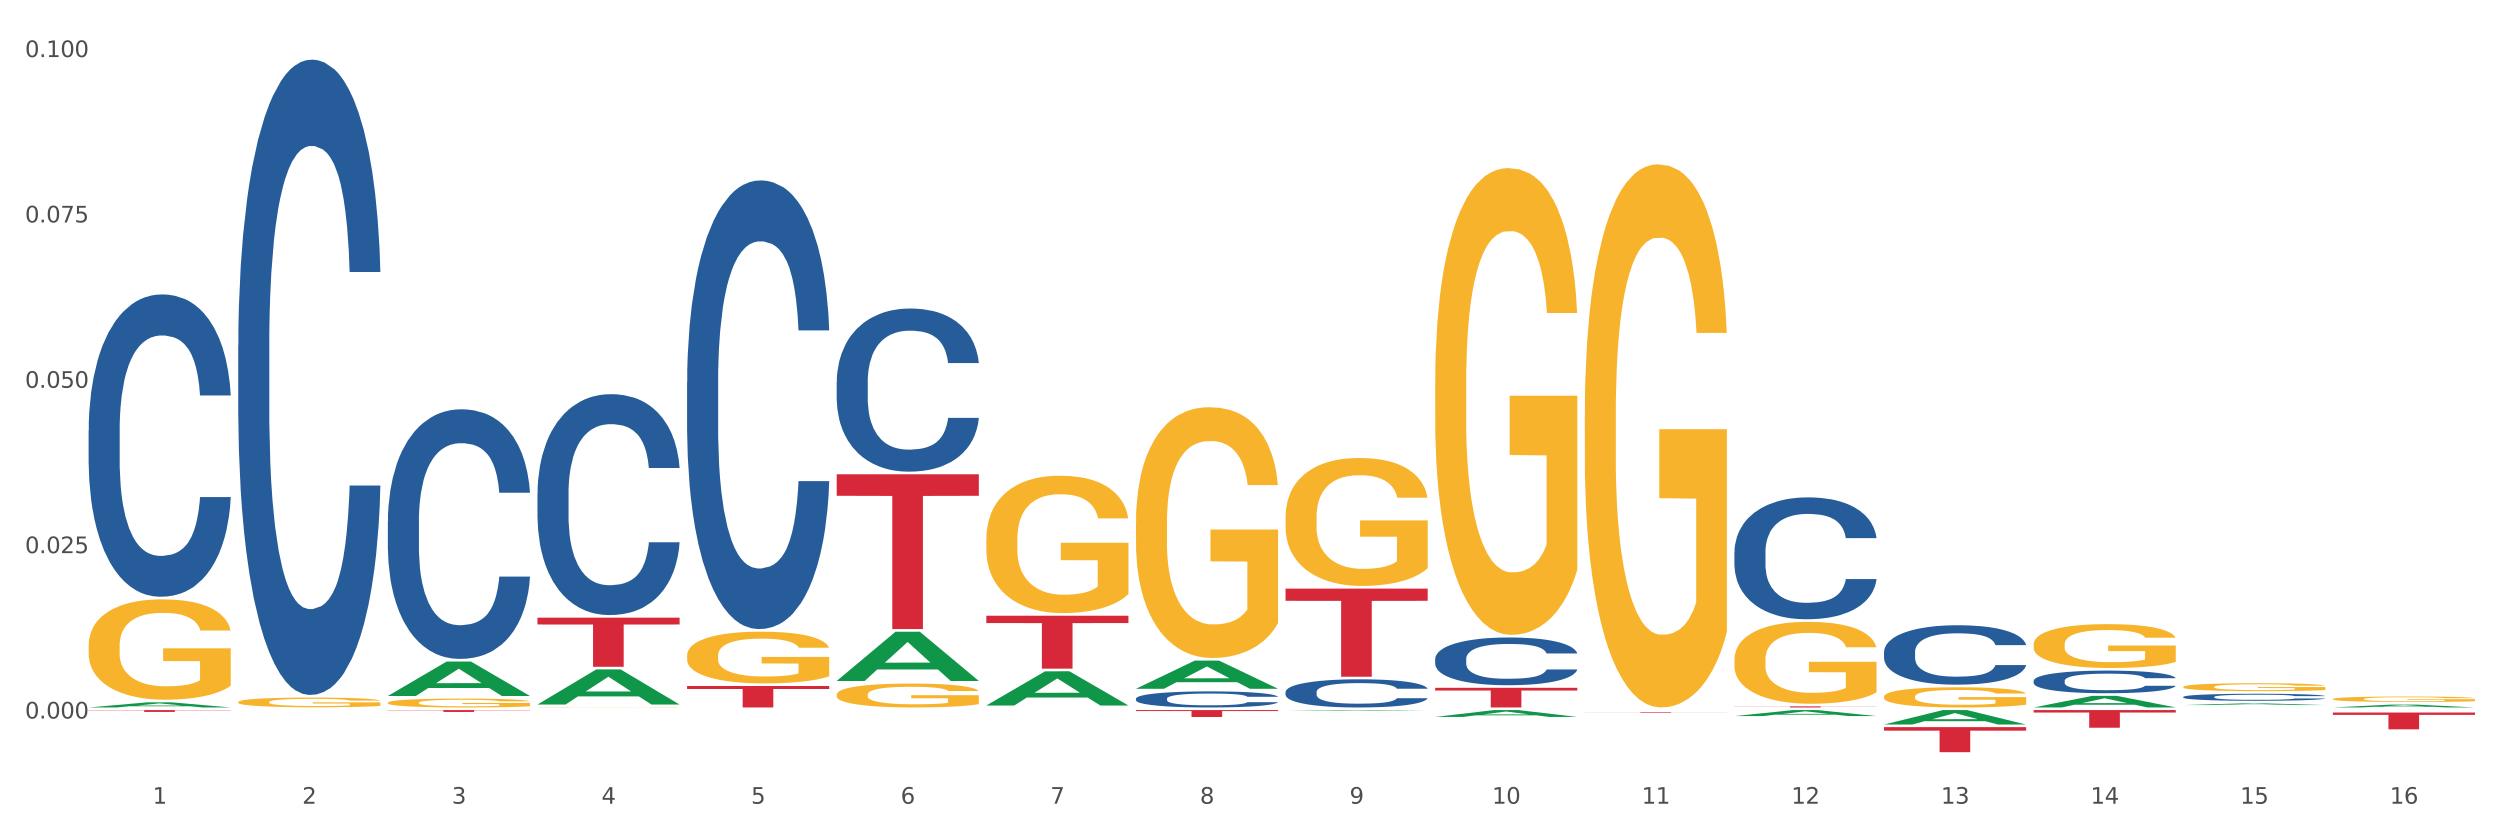 <?xml version="1.0" encoding="utf-8" standalone="no"?>
<!DOCTYPE svg PUBLIC "-//W3C//DTD SVG 1.1//EN"
  "http://www.w3.org/Graphics/SVG/1.1/DTD/svg11.dtd">
<svg xmlns:xlink="http://www.w3.org/1999/xlink" width="1080pt" height="360pt" viewBox="0 0 1080 360" xmlns="http://www.w3.org/2000/svg" version="1.1">
 <rect x="0" y="0" width="1080" height="360" fill="#333333" stroke="none"/>
 <defs>
  <style type="text/css">*{stroke-linejoin: round; stroke-linecap: butt}</style>
 </defs>
 <g id="figure_1">
  <g id="patch_1">
   <path d="M 0 360 
L 1080 360 
L 1080 0 
L 0 0 
z
" style="fill: #ffffff; stroke: #ffffff; stroke-linejoin: miter"/>
  </g>
  <g id="axes_1">
   <g id="matplotlib.axis_1">
    <g id="xtick_1">
     <g id="text_1">
      <!-- 1 -->
      <g style="fill: #4d4d4d" transform="translate(65.93 347.204) scale(0.096 -0.096)">
       <defs>
        <path id="DejaVuSans-31" d="M 794 531 
L 1825 531 
L 1825 4091 
L 703 3866 
L 703 4441 
L 1819 4666 
L 2450 4666 
L 2450 531 
L 3481 531 
L 3481 0 
L 794 0 
L 794 531 
z
" transform="scale(0.016)"/>
       </defs>
       <use xlink:href="#DejaVuSans-31"/>
      </g>
     </g>
    </g>
    <g id="xtick_2">
     <g id="text_2">
      <!-- 2 -->
      <g style="fill: #4d4d4d" transform="translate(130.565 347.204) scale(0.096 -0.096)">
       <defs>
        <path id="DejaVuSans-32" d="M 1228 531 
L 3431 531 
L 3431 0 
L 469 0 
L 469 531 
Q 828 903 1448 1529 
Q 2069 2156 2228 2338 
Q 2531 2678 2651 2914 
Q 2772 3150 2772 3378 
Q 2772 3750 2511 3984 
Q 2250 4219 1831 4219 
Q 1534 4219 1204 4116 
Q 875 4013 500 3803 
L 500 4441 
Q 881 4594 1212 4672 
Q 1544 4750 1819 4750 
Q 2544 4750 2975 4387 
Q 3406 4025 3406 3419 
Q 3406 3131 3298 2873 
Q 3191 2616 2906 2266 
Q 2828 2175 2409 1742 
Q 1991 1309 1228 531 
z
" transform="scale(0.016)"/>
       </defs>
       <use xlink:href="#DejaVuSans-32"/>
      </g>
     </g>
    </g>
    <g id="xtick_3">
     <g id="text_3">
      <!-- 3 -->
      <g style="fill: #4d4d4d" transform="translate(195.199 347.204) scale(0.096 -0.096)">
       <defs>
        <path id="DejaVuSans-33" d="M 2597 2516 
Q 3050 2419 3304 2112 
Q 3559 1806 3559 1356 
Q 3559 666 3084 287 
Q 2609 -91 1734 -91 
Q 1441 -91 1130 -33 
Q 819 25 488 141 
L 488 750 
Q 750 597 1062 519 
Q 1375 441 1716 441 
Q 2309 441 2620 675 
Q 2931 909 2931 1356 
Q 2931 1769 2642 2001 
Q 2353 2234 1838 2234 
L 1294 2234 
L 1294 2753 
L 1863 2753 
Q 2328 2753 2575 2939 
Q 2822 3125 2822 3475 
Q 2822 3834 2567 4026 
Q 2313 4219 1838 4219 
Q 1578 4219 1281 4162 
Q 984 4106 628 3988 
L 628 4550 
Q 988 4650 1302 4700 
Q 1616 4750 1894 4750 
Q 2613 4750 3031 4423 
Q 3450 4097 3450 3541 
Q 3450 3153 3228 2886 
Q 3006 2619 2597 2516 
z
" transform="scale(0.016)"/>
       </defs>
       <use xlink:href="#DejaVuSans-33"/>
      </g>
     </g>
    </g>
    <g id="xtick_4">
     <g id="text_4">
      <!-- 4 -->
      <g style="fill: #4d4d4d" transform="translate(259.833 347.204) scale(0.096 -0.096)">
       <defs>
        <path id="DejaVuSans-34" d="M 2419 4116 
L 825 1625 
L 2419 1625 
L 2419 4116 
z
M 2253 4666 
L 3047 4666 
L 3047 1625 
L 3713 1625 
L 3713 1100 
L 3047 1100 
L 3047 0 
L 2419 0 
L 2419 1100 
L 313 1100 
L 313 1709 
L 2253 4666 
z
" transform="scale(0.016)"/>
       </defs>
       <use xlink:href="#DejaVuSans-34"/>
      </g>
     </g>
    </g>
    <g id="xtick_5">
     <g id="text_5">
      <!-- 5 -->
      <g style="fill: #4d4d4d" transform="translate(324.467 347.204) scale(0.096 -0.096)">
       <defs>
        <path id="DejaVuSans-35" d="M 691 4666 
L 3169 4666 
L 3169 4134 
L 1269 4134 
L 1269 2991 
Q 1406 3038 1543 3061 
Q 1681 3084 1819 3084 
Q 2600 3084 3056 2656 
Q 3513 2228 3513 1497 
Q 3513 744 3044 326 
Q 2575 -91 1722 -91 
Q 1428 -91 1123 -41 
Q 819 9 494 109 
L 494 744 
Q 775 591 1075 516 
Q 1375 441 1709 441 
Q 2250 441 2565 725 
Q 2881 1009 2881 1497 
Q 2881 1984 2565 2268 
Q 2250 2553 1709 2553 
Q 1456 2553 1204 2497 
Q 953 2441 691 2322 
L 691 4666 
z
" transform="scale(0.016)"/>
       </defs>
       <use xlink:href="#DejaVuSans-35"/>
      </g>
     </g>
    </g>
    <g id="xtick_6">
     <g id="text_6">
      <!-- 6 -->
      <g style="fill: #4d4d4d" transform="translate(389.102 347.204) scale(0.096 -0.096)">
       <defs>
        <path id="DejaVuSans-36" d="M 2113 2584 
Q 1688 2584 1439 2293 
Q 1191 2003 1191 1497 
Q 1191 994 1439 701 
Q 1688 409 2113 409 
Q 2538 409 2786 701 
Q 3034 994 3034 1497 
Q 3034 2003 2786 2293 
Q 2538 2584 2113 2584 
z
M 3366 4563 
L 3366 3988 
Q 3128 4100 2886 4159 
Q 2644 4219 2406 4219 
Q 1781 4219 1451 3797 
Q 1122 3375 1075 2522 
Q 1259 2794 1537 2939 
Q 1816 3084 2150 3084 
Q 2853 3084 3261 2657 
Q 3669 2231 3669 1497 
Q 3669 778 3244 343 
Q 2819 -91 2113 -91 
Q 1303 -91 875 529 
Q 447 1150 447 2328 
Q 447 3434 972 4092 
Q 1497 4750 2381 4750 
Q 2619 4750 2861 4703 
Q 3103 4656 3366 4563 
z
" transform="scale(0.016)"/>
       </defs>
       <use xlink:href="#DejaVuSans-36"/>
      </g>
     </g>
    </g>
    <g id="xtick_7">
     <g id="text_7">
      <!-- 7 -->
      <g style="fill: #4d4d4d" transform="translate(453.736 347.204) scale(0.096 -0.096)">
       <defs>
        <path id="DejaVuSans-37" d="M 525 4666 
L 3525 4666 
L 3525 4397 
L 1831 0 
L 1172 0 
L 2766 4134 
L 525 4134 
L 525 4666 
z
" transform="scale(0.016)"/>
       </defs>
       <use xlink:href="#DejaVuSans-37"/>
      </g>
     </g>
    </g>
    <g id="xtick_8">
     <g id="text_8">
      <!-- 8 -->
      <g style="fill: #4d4d4d" transform="translate(518.37 347.204) scale(0.096 -0.096)">
       <defs>
        <path id="DejaVuSans-38" d="M 2034 2216 
Q 1584 2216 1326 1975 
Q 1069 1734 1069 1313 
Q 1069 891 1326 650 
Q 1584 409 2034 409 
Q 2484 409 2743 651 
Q 3003 894 3003 1313 
Q 3003 1734 2745 1975 
Q 2488 2216 2034 2216 
z
M 1403 2484 
Q 997 2584 770 2862 
Q 544 3141 544 3541 
Q 544 4100 942 4425 
Q 1341 4750 2034 4750 
Q 2731 4750 3128 4425 
Q 3525 4100 3525 3541 
Q 3525 3141 3298 2862 
Q 3072 2584 2669 2484 
Q 3125 2378 3379 2068 
Q 3634 1759 3634 1313 
Q 3634 634 3220 271 
Q 2806 -91 2034 -91 
Q 1263 -91 848 271 
Q 434 634 434 1313 
Q 434 1759 690 2068 
Q 947 2378 1403 2484 
z
M 1172 3481 
Q 1172 3119 1398 2916 
Q 1625 2713 2034 2713 
Q 2441 2713 2670 2916 
Q 2900 3119 2900 3481 
Q 2900 3844 2670 4047 
Q 2441 4250 2034 4250 
Q 1625 4250 1398 4047 
Q 1172 3844 1172 3481 
z
" transform="scale(0.016)"/>
       </defs>
       <use xlink:href="#DejaVuSans-38"/>
      </g>
     </g>
    </g>
    <g id="xtick_9">
     <g id="text_9">
      <!-- 9 -->
      <g style="fill: #4d4d4d" transform="translate(583.005 347.204) scale(0.096 -0.096)">
       <defs>
        <path id="DejaVuSans-39" d="M 703 97 
L 703 672 
Q 941 559 1184 500 
Q 1428 441 1663 441 
Q 2288 441 2617 861 
Q 2947 1281 2994 2138 
Q 2813 1869 2534 1725 
Q 2256 1581 1919 1581 
Q 1219 1581 811 2004 
Q 403 2428 403 3163 
Q 403 3881 828 4315 
Q 1253 4750 1959 4750 
Q 2769 4750 3195 4129 
Q 3622 3509 3622 2328 
Q 3622 1225 3098 567 
Q 2575 -91 1691 -91 
Q 1453 -91 1209 -44 
Q 966 3 703 97 
z
M 1959 2075 
Q 2384 2075 2632 2365 
Q 2881 2656 2881 3163 
Q 2881 3666 2632 3958 
Q 2384 4250 1959 4250 
Q 1534 4250 1286 3958 
Q 1038 3666 1038 3163 
Q 1038 2656 1286 2365 
Q 1534 2075 1959 2075 
z
" transform="scale(0.016)"/>
       </defs>
       <use xlink:href="#DejaVuSans-39"/>
      </g>
     </g>
    </g>
    <g id="xtick_10">
     <g id="text_10">
      <!-- 10 -->
      <g style="fill: #4d4d4d" transform="translate(644.585 347.204) scale(0.096 -0.096)">
       <defs>
        <path id="DejaVuSans-30" d="M 2034 4250 
Q 1547 4250 1301 3770 
Q 1056 3291 1056 2328 
Q 1056 1369 1301 889 
Q 1547 409 2034 409 
Q 2525 409 2770 889 
Q 3016 1369 3016 2328 
Q 3016 3291 2770 3770 
Q 2525 4250 2034 4250 
z
M 2034 4750 
Q 2819 4750 3233 4129 
Q 3647 3509 3647 2328 
Q 3647 1150 3233 529 
Q 2819 -91 2034 -91 
Q 1250 -91 836 529 
Q 422 1150 422 2328 
Q 422 3509 836 4129 
Q 1250 4750 2034 4750 
z
" transform="scale(0.016)"/>
       </defs>
       <use xlink:href="#DejaVuSans-31"/>
       <use xlink:href="#DejaVuSans-30" transform="translate(63.623 0)"/>
      </g>
     </g>
    </g>
    <g id="xtick_11">
     <g id="text_11">
      <!-- 11 -->
      <g style="fill: #4d4d4d" transform="translate(709.219 347.204) scale(0.096 -0.096)">
       <use xlink:href="#DejaVuSans-31"/>
       <use xlink:href="#DejaVuSans-31" transform="translate(63.623 0)"/>
      </g>
     </g>
    </g>
    <g id="xtick_12">
     <g id="text_12">
      <!-- 12 -->
      <g style="fill: #4d4d4d" transform="translate(773.854 347.204) scale(0.096 -0.096)">
       <use xlink:href="#DejaVuSans-31"/>
       <use xlink:href="#DejaVuSans-32" transform="translate(63.623 0)"/>
      </g>
     </g>
    </g>
    <g id="xtick_13">
     <g id="text_13">
      <!-- 13 -->
      <g style="fill: #4d4d4d" transform="translate(838.488 347.204) scale(0.096 -0.096)">
       <use xlink:href="#DejaVuSans-31"/>
       <use xlink:href="#DejaVuSans-33" transform="translate(63.623 0)"/>
      </g>
     </g>
    </g>
    <g id="xtick_14">
     <g id="text_14">
      <!-- 14 -->
      <g style="fill: #4d4d4d" transform="translate(903.122 347.204) scale(0.096 -0.096)">
       <use xlink:href="#DejaVuSans-31"/>
       <use xlink:href="#DejaVuSans-34" transform="translate(63.623 0)"/>
      </g>
     </g>
    </g>
    <g id="xtick_15">
     <g id="text_15">
      <!-- 15 -->
      <g style="fill: #4d4d4d" transform="translate(967.756 347.204) scale(0.096 -0.096)">
       <use xlink:href="#DejaVuSans-31"/>
       <use xlink:href="#DejaVuSans-35" transform="translate(63.623 0)"/>
      </g>
     </g>
    </g>
    <g id="xtick_16">
     <g id="text_16">
      <!-- 16 -->
      <g style="fill: #4d4d4d" transform="translate(1032.391 347.204) scale(0.096 -0.096)">
       <use xlink:href="#DejaVuSans-31"/>
       <use xlink:href="#DejaVuSans-36" transform="translate(63.623 0)"/>
      </g>
     </g>
    </g>
    <g id="xtick_17"/>
    <g id="xtick_18"/>
    <g id="xtick_19"/>
    <g id="xtick_20"/>
    <g id="xtick_21"/>
    <g id="xtick_22"/>
    <g id="xtick_23"/>
    <g id="xtick_24"/>
    <g id="xtick_25"/>
    <g id="xtick_26"/>
    <g id="xtick_27"/>
    <g id="xtick_28"/>
    <g id="xtick_29"/>
    <g id="xtick_30"/>
    <g id="xtick_31"/>
   </g>
   <g id="matplotlib.axis_2">
    <g id="ytick_1">
     <g id="text_17">
      <!-- 0.000 -->
      <g style="fill: #4d4d4d" transform="translate(10.8 310.399) scale(0.096 -0.096)">
       <defs>
        <path id="DejaVuSans-2e" d="M 684 794 
L 1344 794 
L 1344 0 
L 684 0 
L 684 794 
z
" transform="scale(0.016)"/>
       </defs>
       <use xlink:href="#DejaVuSans-30"/>
       <use xlink:href="#DejaVuSans-2e" transform="translate(63.623 0)"/>
       <use xlink:href="#DejaVuSans-30" transform="translate(95.41 0)"/>
       <use xlink:href="#DejaVuSans-30" transform="translate(159.033 0)"/>
       <use xlink:href="#DejaVuSans-30" transform="translate(222.656 0)"/>
      </g>
     </g>
    </g>
    <g id="ytick_2">
     <g id="text_18">
      <!-- 0.025 -->
      <g style="fill: #4d4d4d" transform="translate(10.8 238.963) scale(0.096 -0.096)">
       <use xlink:href="#DejaVuSans-30"/>
       <use xlink:href="#DejaVuSans-2e" transform="translate(63.623 0)"/>
       <use xlink:href="#DejaVuSans-30" transform="translate(95.41 0)"/>
       <use xlink:href="#DejaVuSans-32" transform="translate(159.033 0)"/>
       <use xlink:href="#DejaVuSans-35" transform="translate(222.656 0)"/>
      </g>
     </g>
    </g>
    <g id="ytick_3">
     <g id="text_19">
      <!-- 0.050 -->
      <g style="fill: #4d4d4d" transform="translate(10.8 167.527) scale(0.096 -0.096)">
       <use xlink:href="#DejaVuSans-30"/>
       <use xlink:href="#DejaVuSans-2e" transform="translate(63.623 0)"/>
       <use xlink:href="#DejaVuSans-30" transform="translate(95.41 0)"/>
       <use xlink:href="#DejaVuSans-35" transform="translate(159.033 0)"/>
       <use xlink:href="#DejaVuSans-30" transform="translate(222.656 0)"/>
      </g>
     </g>
    </g>
    <g id="ytick_4">
     <g id="text_20">
      <!-- 0.075 -->
      <g style="fill: #4d4d4d" transform="translate(10.8 96.091) scale(0.096 -0.096)">
       <use xlink:href="#DejaVuSans-30"/>
       <use xlink:href="#DejaVuSans-2e" transform="translate(63.623 0)"/>
       <use xlink:href="#DejaVuSans-30" transform="translate(95.41 0)"/>
       <use xlink:href="#DejaVuSans-37" transform="translate(159.033 0)"/>
       <use xlink:href="#DejaVuSans-35" transform="translate(222.656 0)"/>
      </g>
     </g>
    </g>
    <g id="ytick_5">
     <g id="text_21">
      <!-- 0.100 -->
      <g style="fill: #4d4d4d" transform="translate(10.8 24.655) scale(0.096 -0.096)">
       <use xlink:href="#DejaVuSans-30"/>
       <use xlink:href="#DejaVuSans-2e" transform="translate(63.623 0)"/>
       <use xlink:href="#DejaVuSans-31" transform="translate(95.41 0)"/>
       <use xlink:href="#DejaVuSans-30" transform="translate(159.033 0)"/>
       <use xlink:href="#DejaVuSans-30" transform="translate(222.656 0)"/>
      </g>
     </g>
    </g>
    <g id="ytick_6"/>
    <g id="ytick_7"/>
    <g id="ytick_8"/>
    <g id="ytick_9"/>
   </g>
   <g id="PolyCollection_1">
    <path d="M 38.283 305.623 
L 38.346 305.621 
L 63.667 303.402 
L 74.175 303.4 
L 99.686 305.627 
L 87.532 305.627 
L 82.024 305.109 
L 55.881 305.109 
L 55.691 305.117 
L 50.374 305.627 
L 38.283 305.627 
L 38.283 305.623 
L 59.173 304.799 
L 78.733 304.797 
L 69.048 303.875 
L 68.921 303.871 
L 68.794 303.877 
L 59.109 304.797 
L 59.173 304.799 
L 38.283 305.623 
z
" clip-path="url(#paba74206c5)" style="fill: #109648"/>
    <path d="M 619.992 284.659 
L 620.064 284.64 
L 620.064 284.112 
L 620.282 283.397 
L 621.08 282.079 
L 622.096 281.081 
L 623.838 279.914 
L 624.782 279.424 
L 626.016 278.878 
L 628.556 277.993 
L 631.459 277.24 
L 633.492 276.826 
L 635.016 276.562 
L 638.427 276.092 
L 640.387 275.885 
L 642.419 275.715 
L 644.161 275.602 
L 647.064 275.47 
L 649.387 275.414 
L 652.072 275.395 
L 654.322 275.414 
L 657.298 275.489 
L 661.653 275.715 
L 663.322 275.847 
L 665.572 276.073 
L 667.894 276.374 
L 669.781 276.675 
L 671.959 277.108 
L 674.209 277.673 
L 676.386 278.389 
L 677.91 279.048 
L 679.144 279.744 
L 680.233 280.592 
L 681.031 281.514 
L 681.394 282.286 
L 668.112 282.286 
L 667.749 281.59 
L 667.023 280.836 
L 666.298 280.328 
L 665.499 279.914 
L 664.265 279.443 
L 663.177 279.142 
L 661.362 278.784 
L 659.693 278.558 
L 658.314 278.426 
L 656.644 278.313 
L 653.088 278.2 
L 650.548 278.2 
L 648.951 278.238 
L 646.991 278.332 
L 645.322 278.464 
L 643.362 278.69 
L 641.838 278.935 
L 640.314 279.255 
L 639.443 279.481 
L 638.137 279.895 
L 637.266 280.234 
L 636.104 280.818 
L 635.451 281.232 
L 634.29 282.305 
L 633.782 283.096 
L 633.564 283.642 
L 633.419 284.244 
L 633.419 287.181 
L 633.854 288.499 
L 634.217 289.064 
L 634.798 289.704 
L 635.887 290.533 
L 637.483 291.342 
L 639.153 291.926 
L 640.532 292.284 
L 641.838 292.547 
L 643.145 292.755 
L 644.741 292.943 
L 646.048 293.056 
L 648.007 293.169 
L 650.33 293.225 
L 652.145 293.225 
L 655.846 293.131 
L 657.515 293.037 
L 659.112 292.905 
L 660.854 292.698 
L 662.233 292.472 
L 663.032 292.303 
L 664.338 291.945 
L 665.354 291.568 
L 666.225 291.135 
L 666.806 290.759 
L 667.459 290.194 
L 667.967 289.554 
L 668.112 289.215 
L 681.394 289.215 
L 681.104 289.893 
L 680.596 290.552 
L 679.58 291.437 
L 678.781 291.945 
L 677.547 292.566 
L 676.241 293.093 
L 674.427 293.677 
L 672.757 294.11 
L 671.015 294.487 
L 669.128 294.826 
L 665.717 295.296 
L 664.483 295.428 
L 661.87 295.654 
L 659.838 295.786 
L 656.862 295.918 
L 653.814 295.993 
L 650.62 296.012 
L 647.79 295.974 
L 644.669 295.861 
L 642.709 295.748 
L 640.532 295.579 
L 637.991 295.315 
L 635.596 294.995 
L 633.346 294.619 
L 631.242 294.185 
L 629.282 293.696 
L 626.742 292.886 
L 624.855 292.096 
L 623.475 291.361 
L 622.532 290.74 
L 621.588 289.949 
L 621.08 289.403 
L 620.282 288.085 
L 619.992 286.861 
L 619.992 284.659 
z
" clip-path="url(#paba74206c5)" style="fill: #255c99"/>
    <path d="M 749.26 238.525 
L 749.333 238.477 
L 749.333 237.131 
L 749.551 235.303 
L 750.349 231.937 
L 751.365 229.389 
L 753.107 226.407 
L 754.051 225.157 
L 755.284 223.763 
L 757.825 221.503 
L 760.728 219.579 
L 762.76 218.521 
L 764.284 217.848 
L 767.696 216.646 
L 769.655 216.117 
L 771.687 215.684 
L 773.429 215.396 
L 776.333 215.059 
L 778.655 214.915 
L 781.341 214.867 
L 783.591 214.915 
L 786.566 215.107 
L 790.921 215.684 
L 792.59 216.021 
L 794.84 216.598 
L 797.163 217.367 
L 799.05 218.136 
L 801.227 219.242 
L 803.477 220.685 
L 805.655 222.512 
L 807.179 224.195 
L 808.413 225.975 
L 809.502 228.138 
L 810.3 230.495 
L 810.663 232.466 
L 797.381 232.466 
L 797.018 230.687 
L 796.292 228.764 
L 795.566 227.465 
L 794.768 226.407 
L 793.534 225.205 
L 792.445 224.436 
L 790.631 223.522 
L 788.961 222.945 
L 787.582 222.609 
L 785.913 222.32 
L 782.357 222.031 
L 779.816 222.031 
L 778.22 222.128 
L 776.26 222.368 
L 774.591 222.705 
L 772.631 223.282 
L 771.107 223.907 
L 769.583 224.724 
L 768.712 225.301 
L 767.405 226.359 
L 766.534 227.225 
L 765.373 228.716 
L 764.72 229.773 
L 763.558 232.514 
L 763.05 234.534 
L 762.833 235.929 
L 762.688 237.467 
L 762.688 244.969 
L 763.123 248.335 
L 763.486 249.777 
L 764.067 251.412 
L 765.155 253.528 
L 766.752 255.596 
L 768.421 257.087 
L 769.8 258 
L 771.107 258.673 
L 772.413 259.202 
L 774.01 259.683 
L 775.316 259.972 
L 777.276 260.26 
L 779.599 260.405 
L 781.413 260.405 
L 785.115 260.164 
L 786.784 259.924 
L 788.381 259.587 
L 790.123 259.058 
L 791.502 258.481 
L 792.3 258.048 
L 793.607 257.135 
L 794.623 256.173 
L 795.494 255.067 
L 796.074 254.105 
L 796.727 252.663 
L 797.236 251.028 
L 797.381 250.162 
L 810.663 250.162 
L 810.373 251.893 
L 809.864 253.576 
L 808.848 255.836 
L 808.05 257.135 
L 806.816 258.722 
L 805.51 260.068 
L 803.695 261.559 
L 802.026 262.665 
L 800.284 263.626 
L 798.397 264.492 
L 794.986 265.694 
L 793.752 266.031 
L 791.139 266.608 
L 789.107 266.944 
L 786.131 267.281 
L 783.082 267.473 
L 779.889 267.521 
L 777.058 267.425 
L 773.937 267.137 
L 771.978 266.848 
L 769.8 266.415 
L 767.26 265.742 
L 764.865 264.925 
L 762.615 263.963 
L 760.51 262.857 
L 758.55 261.607 
L 756.01 259.539 
L 754.123 257.519 
L 752.744 255.644 
L 751.801 254.057 
L 750.857 252.038 
L 750.349 250.643 
L 749.551 247.277 
L 749.26 244.151 
L 749.26 238.525 
z
" clip-path="url(#paba74206c5)" style="fill: #255c99"/>
    <path d="M 813.895 281.642 
L 813.967 281.618 
L 813.967 280.962 
L 814.185 280.071 
L 814.983 278.43 
L 815.999 277.188 
L 817.741 275.734 
L 818.685 275.125 
L 819.919 274.445 
L 822.459 273.343 
L 825.362 272.405 
L 827.394 271.889 
L 828.919 271.561 
L 832.33 270.975 
L 834.289 270.717 
L 836.322 270.506 
L 838.064 270.366 
L 840.967 270.201 
L 843.289 270.131 
L 845.975 270.108 
L 848.225 270.131 
L 851.201 270.225 
L 855.555 270.506 
L 857.225 270.67 
L 859.475 270.952 
L 861.797 271.327 
L 863.684 271.702 
L 865.862 272.241 
L 868.112 272.944 
L 870.289 273.835 
L 871.813 274.656 
L 873.047 275.523 
L 874.136 276.578 
L 874.934 277.727 
L 875.297 278.688 
L 862.015 278.688 
L 861.652 277.821 
L 860.926 276.883 
L 860.201 276.25 
L 859.402 275.734 
L 858.168 275.148 
L 857.08 274.773 
L 855.265 274.327 
L 853.596 274.046 
L 852.217 273.882 
L 850.547 273.741 
L 846.991 273.601 
L 844.451 273.601 
L 842.854 273.648 
L 840.894 273.765 
L 839.225 273.929 
L 837.265 274.21 
L 835.741 274.515 
L 834.217 274.914 
L 833.346 275.195 
L 832.04 275.711 
L 831.169 276.133 
L 830.007 276.859 
L 829.354 277.375 
L 828.193 278.711 
L 827.685 279.696 
L 827.467 280.376 
L 827.322 281.126 
L 827.322 284.783 
L 827.757 286.424 
L 828.12 287.128 
L 828.701 287.925 
L 829.79 288.956 
L 831.386 289.964 
L 833.056 290.691 
L 834.435 291.136 
L 835.741 291.465 
L 837.048 291.722 
L 838.644 291.957 
L 839.951 292.097 
L 841.91 292.238 
L 844.233 292.308 
L 846.047 292.308 
L 849.749 292.191 
L 851.418 292.074 
L 853.015 291.91 
L 854.757 291.652 
L 856.136 291.371 
L 856.934 291.16 
L 858.241 290.714 
L 859.257 290.245 
L 860.128 289.706 
L 860.709 289.237 
L 861.362 288.534 
L 861.87 287.737 
L 862.015 287.315 
L 875.297 287.315 
L 875.007 288.159 
L 874.499 288.98 
L 873.483 290.081 
L 872.684 290.714 
L 871.45 291.488 
L 870.144 292.144 
L 868.329 292.871 
L 866.66 293.41 
L 864.918 293.879 
L 863.031 294.301 
L 859.62 294.887 
L 858.386 295.051 
L 855.773 295.333 
L 853.741 295.497 
L 850.765 295.661 
L 847.717 295.755 
L 844.523 295.778 
L 841.693 295.731 
L 838.572 295.591 
L 836.612 295.45 
L 834.435 295.239 
L 831.894 294.911 
L 829.499 294.512 
L 827.249 294.043 
L 825.144 293.504 
L 823.185 292.895 
L 820.644 291.886 
L 818.757 290.902 
L 817.378 289.988 
L 816.435 289.214 
L 815.491 288.229 
L 814.983 287.549 
L 814.185 285.908 
L 813.895 284.385 
L 813.895 281.642 
z
" clip-path="url(#paba74206c5)" style="fill: #255c99"/>
    <path d="M 878.529 294.095 
L 878.601 294.086 
L 878.601 293.836 
L 878.819 293.497 
L 879.618 292.872 
L 880.634 292.399 
L 882.376 291.846 
L 883.319 291.613 
L 884.553 291.355 
L 887.093 290.935 
L 889.996 290.578 
L 892.029 290.382 
L 893.553 290.257 
L 896.964 290.033 
L 898.924 289.935 
L 900.956 289.855 
L 902.698 289.801 
L 905.601 289.739 
L 907.924 289.712 
L 910.609 289.703 
L 912.859 289.712 
L 915.835 289.748 
L 920.19 289.855 
L 921.859 289.917 
L 924.109 290.024 
L 926.432 290.167 
L 928.319 290.31 
L 930.496 290.515 
L 932.746 290.783 
L 934.923 291.122 
L 936.448 291.435 
L 937.681 291.765 
L 938.77 292.167 
L 939.569 292.604 
L 939.931 292.97 
L 926.649 292.97 
L 926.286 292.64 
L 925.561 292.283 
L 924.835 292.042 
L 924.036 291.846 
L 922.803 291.622 
L 921.714 291.48 
L 919.899 291.31 
L 918.23 291.203 
L 916.851 291.14 
L 915.182 291.087 
L 911.625 291.033 
L 909.085 291.033 
L 907.488 291.051 
L 905.529 291.096 
L 903.859 291.158 
L 901.9 291.265 
L 900.375 291.381 
L 898.851 291.533 
L 897.98 291.64 
L 896.674 291.837 
L 895.803 291.997 
L 894.642 292.274 
L 893.988 292.47 
L 892.827 292.979 
L 892.319 293.354 
L 892.101 293.613 
L 891.956 293.899 
L 891.956 295.291 
L 892.392 295.916 
L 892.754 296.184 
L 893.335 296.487 
L 894.424 296.88 
L 896.021 297.264 
L 897.69 297.541 
L 899.069 297.71 
L 900.375 297.835 
L 901.682 297.934 
L 903.279 298.023 
L 904.585 298.076 
L 906.545 298.13 
L 908.867 298.157 
L 910.682 298.157 
L 914.383 298.112 
L 916.053 298.068 
L 917.649 298.005 
L 919.391 297.907 
L 920.77 297.8 
L 921.569 297.719 
L 922.875 297.55 
L 923.891 297.371 
L 924.762 297.166 
L 925.343 296.987 
L 925.996 296.72 
L 926.504 296.416 
L 926.649 296.255 
L 939.931 296.255 
L 939.641 296.577 
L 939.133 296.889 
L 938.117 297.309 
L 937.319 297.55 
L 936.085 297.844 
L 934.778 298.094 
L 932.964 298.371 
L 931.294 298.576 
L 929.552 298.755 
L 927.665 298.916 
L 924.254 299.139 
L 923.02 299.201 
L 920.407 299.308 
L 918.375 299.371 
L 915.399 299.433 
L 912.351 299.469 
L 909.158 299.478 
L 906.327 299.46 
L 903.206 299.407 
L 901.246 299.353 
L 899.069 299.273 
L 896.529 299.148 
L 894.134 298.996 
L 891.884 298.817 
L 889.779 298.612 
L 887.819 298.38 
L 885.279 297.996 
L 883.392 297.621 
L 882.013 297.273 
L 881.069 296.978 
L 880.126 296.604 
L 879.618 296.345 
L 878.819 295.72 
L 878.529 295.14 
L 878.529 294.095 
z
" clip-path="url(#paba74206c5)" style="fill: #255c99"/>
    <path d="M 943.163 301.067 
L 943.236 301.064 
L 943.236 300.986 
L 943.453 300.881 
L 944.252 300.687 
L 945.268 300.54 
L 947.01 300.368 
L 947.953 300.296 
L 949.187 300.215 
L 951.728 300.085 
L 954.631 299.974 
L 956.663 299.913 
L 958.187 299.874 
L 961.598 299.805 
L 963.558 299.774 
L 965.59 299.749 
L 967.332 299.733 
L 970.235 299.713 
L 972.558 299.705 
L 975.243 299.702 
L 977.493 299.705 
L 980.469 299.716 
L 984.824 299.749 
L 986.493 299.769 
L 988.743 299.802 
L 991.066 299.846 
L 992.953 299.891 
L 995.13 299.955 
L 997.38 300.038 
L 999.558 300.143 
L 1001.082 300.24 
L 1002.316 300.343 
L 1003.404 300.468 
L 1004.203 300.603 
L 1004.566 300.717 
L 991.284 300.717 
L 990.921 300.615 
L 990.195 300.504 
L 989.469 300.429 
L 988.671 300.368 
L 987.437 300.298 
L 986.348 300.254 
L 984.534 300.201 
L 982.864 300.168 
L 981.485 300.149 
L 979.816 300.132 
L 976.26 300.115 
L 973.719 300.115 
L 972.122 300.121 
L 970.163 300.135 
L 968.494 300.154 
L 966.534 300.188 
L 965.01 300.224 
L 963.485 300.271 
L 962.615 300.304 
L 961.308 300.365 
L 960.437 300.415 
L 959.276 300.501 
L 958.623 300.562 
L 957.461 300.72 
L 956.953 300.836 
L 956.736 300.917 
L 956.59 301.006 
L 956.59 301.438 
L 957.026 301.632 
L 957.389 301.715 
L 957.969 301.81 
L 959.058 301.932 
L 960.655 302.051 
L 962.324 302.137 
L 963.703 302.19 
L 965.01 302.228 
L 966.316 302.259 
L 967.913 302.287 
L 969.219 302.303 
L 971.179 302.32 
L 973.502 302.328 
L 975.316 302.328 
L 979.018 302.314 
L 980.687 302.301 
L 982.284 302.281 
L 984.026 302.251 
L 985.405 302.217 
L 986.203 302.192 
L 987.509 302.14 
L 988.526 302.084 
L 989.397 302.021 
L 989.977 301.965 
L 990.63 301.882 
L 991.138 301.788 
L 991.284 301.738 
L 1004.566 301.738 
L 1004.275 301.837 
L 1003.767 301.935 
L 1002.751 302.065 
L 1001.953 302.14 
L 1000.719 302.231 
L 999.413 302.309 
L 997.598 302.395 
L 995.929 302.459 
L 994.187 302.514 
L 992.3 302.564 
L 988.888 302.633 
L 987.655 302.653 
L 985.042 302.686 
L 983.009 302.705 
L 980.034 302.725 
L 976.985 302.736 
L 973.792 302.739 
L 970.961 302.733 
L 967.84 302.717 
L 965.881 302.7 
L 963.703 302.675 
L 961.163 302.636 
L 958.768 302.589 
L 956.518 302.534 
L 954.413 302.47 
L 952.453 302.398 
L 949.913 302.278 
L 948.026 302.162 
L 946.647 302.054 
L 945.703 301.962 
L 944.76 301.846 
L 944.252 301.765 
L 943.453 301.571 
L 943.163 301.391 
L 943.163 301.067 
z
" clip-path="url(#paba74206c5)" style="fill: #255c99"/>
    <path d="M 38.283 306.751 
L 99.686 306.751 
L 99.686 306.862 
L 75.532 306.862 
L 75.532 307.546 
L 62.291 307.546 
L 62.291 306.862 
L 38.283 306.862 
L 38.283 306.752 
L 38.283 306.751 
z
" clip-path="url(#paba74206c5)" style="fill: #d62839"/>
    <path d="M 167.552 306.751 
L 228.954 306.751 
L 228.954 306.865 
L 204.801 306.865 
L 204.801 307.566 
L 191.56 307.566 
L 191.56 306.865 
L 167.552 306.865 
L 167.552 306.752 
L 167.552 306.751 
z
" clip-path="url(#paba74206c5)" style="fill: #d62839"/>
    <path d="M 232.186 266.834 
L 293.588 266.834 
L 293.588 269.782 
L 269.435 269.802 
L 269.435 288.051 
L 256.194 288.051 
L 256.194 269.802 
L 232.186 269.782 
L 232.186 266.854 
L 232.186 266.834 
z
" clip-path="url(#paba74206c5)" style="fill: #d62839"/>
    <path d="M 555.357 298.927 
L 555.43 298.915 
L 555.43 298.604 
L 555.648 298.182 
L 556.446 297.404 
L 557.462 296.815 
L 559.204 296.126 
L 560.148 295.837 
L 561.381 295.515 
L 563.922 294.993 
L 566.825 294.548 
L 568.857 294.304 
L 570.381 294.148 
L 573.793 293.87 
L 575.752 293.748 
L 577.785 293.648 
L 579.526 293.581 
L 582.43 293.504 
L 584.752 293.47 
L 587.438 293.459 
L 589.688 293.47 
L 592.663 293.515 
L 597.018 293.648 
L 598.688 293.726 
L 600.938 293.859 
L 603.26 294.037 
L 605.147 294.215 
L 607.325 294.47 
L 609.575 294.804 
L 611.752 295.226 
L 613.276 295.615 
L 614.51 296.026 
L 615.599 296.526 
L 616.397 297.071 
L 616.76 297.526 
L 603.478 297.526 
L 603.115 297.115 
L 602.389 296.671 
L 601.663 296.371 
L 600.865 296.126 
L 599.631 295.848 
L 598.542 295.671 
L 596.728 295.459 
L 595.059 295.326 
L 593.68 295.248 
L 592.01 295.182 
L 588.454 295.115 
L 585.913 295.115 
L 584.317 295.137 
L 582.357 295.193 
L 580.688 295.271 
L 578.728 295.404 
L 577.204 295.548 
L 575.68 295.737 
L 574.809 295.871 
L 573.502 296.115 
L 572.631 296.315 
L 571.47 296.66 
L 570.817 296.904 
L 569.656 297.538 
L 569.148 298.004 
L 568.93 298.326 
L 568.785 298.682 
L 568.785 300.416 
L 569.22 301.194 
L 569.583 301.527 
L 570.164 301.905 
L 571.252 302.394 
L 572.849 302.871 
L 574.518 303.216 
L 575.897 303.427 
L 577.204 303.583 
L 578.51 303.705 
L 580.107 303.816 
L 581.414 303.883 
L 583.373 303.949 
L 585.696 303.983 
L 587.51 303.983 
L 591.212 303.927 
L 592.881 303.872 
L 594.478 303.794 
L 596.22 303.672 
L 597.599 303.538 
L 598.397 303.438 
L 599.704 303.227 
L 600.72 303.005 
L 601.591 302.749 
L 602.171 302.527 
L 602.825 302.194 
L 603.333 301.816 
L 603.478 301.616 
L 616.76 301.616 
L 616.47 302.016 
L 615.962 302.405 
L 614.945 302.927 
L 614.147 303.227 
L 612.913 303.594 
L 611.607 303.905 
L 609.792 304.249 
L 608.123 304.505 
L 606.381 304.727 
L 604.494 304.927 
L 601.083 305.205 
L 599.849 305.283 
L 597.236 305.416 
L 595.204 305.494 
L 592.228 305.572 
L 589.18 305.616 
L 585.986 305.627 
L 583.155 305.605 
L 580.035 305.538 
L 578.075 305.472 
L 575.897 305.372 
L 573.357 305.216 
L 570.962 305.027 
L 568.712 304.805 
L 566.607 304.549 
L 564.648 304.261 
L 562.107 303.783 
L 560.22 303.316 
L 558.841 302.883 
L 557.898 302.516 
L 556.954 302.049 
L 556.446 301.727 
L 555.648 300.949 
L 555.357 300.227 
L 555.357 298.927 
z
" clip-path="url(#paba74206c5)" style="fill: #255c99"/>
    <path d="M 296.82 296.355 
L 358.223 296.355 
L 358.223 297.643 
L 334.069 297.652 
L 334.069 305.627 
L 320.828 305.627 
L 320.828 297.652 
L 296.82 297.643 
L 296.82 296.363 
L 296.82 296.355 
z
" clip-path="url(#paba74206c5)" style="fill: #d62839"/>
    <path d="M 426.089 265.984 
L 487.491 265.984 
L 487.491 269.165 
L 463.338 269.186 
L 463.338 288.871 
L 450.097 288.871 
L 450.097 269.186 
L 426.089 269.165 
L 426.089 266.006 
L 426.089 265.984 
z
" clip-path="url(#paba74206c5)" style="fill: #d62839"/>
    <path d="M 490.723 306.751 
L 552.126 306.751 
L 552.126 307.169 
L 527.972 307.171 
L 527.972 309.754 
L 514.731 309.754 
L 514.731 307.171 
L 490.723 307.169 
L 490.723 306.754 
L 490.723 306.751 
z
" clip-path="url(#paba74206c5)" style="fill: #d62839"/>
    <path d="M 555.357 254.262 
L 616.76 254.262 
L 616.76 259.553 
L 592.606 259.589 
L 592.606 292.335 
L 579.365 292.335 
L 579.365 259.589 
L 555.357 259.553 
L 555.357 254.298 
L 555.357 254.262 
z
" clip-path="url(#paba74206c5)" style="fill: #d62839"/>
    <path d="M 619.992 297.136 
L 681.394 297.136 
L 681.394 298.316 
L 657.241 298.324 
L 657.241 305.627 
L 644 305.627 
L 644 298.324 
L 619.992 298.316 
L 619.992 297.144 
L 619.992 297.136 
z
" clip-path="url(#paba74206c5)" style="fill: #d62839"/>
    <path d="M 684.626 307.673 
L 746.029 307.673 
L 746.029 307.71 
L 721.875 307.71 
L 721.875 307.938 
L 708.634 307.938 
L 708.634 307.71 
L 684.626 307.71 
L 684.626 307.673 
L 684.626 307.673 
z
" clip-path="url(#paba74206c5)" style="fill: #d62839"/>
    <path d="M 749.26 305.144 
L 810.663 305.144 
L 810.663 305.211 
L 786.509 305.211 
L 786.509 305.627 
L 773.268 305.627 
L 773.268 305.211 
L 749.26 305.211 
L 749.26 305.144 
L 749.26 305.144 
z
" clip-path="url(#paba74206c5)" style="fill: #d62839"/>
    <path d="M 813.895 314.134 
L 875.297 314.134 
L 875.297 315.637 
L 851.143 315.647 
L 851.143 324.95 
L 837.903 324.95 
L 837.903 315.647 
L 813.895 315.637 
L 813.895 314.144 
L 813.895 314.134 
z
" clip-path="url(#paba74206c5)" style="fill: #d62839"/>
    <path d="M 878.529 306.751 
L 939.931 306.751 
L 939.931 307.812 
L 915.778 307.819 
L 915.778 314.381 
L 902.537 314.381 
L 902.537 307.819 
L 878.529 307.812 
L 878.529 306.759 
L 878.529 306.751 
z
" clip-path="url(#paba74206c5)" style="fill: #d62839"/>
    <path d="M 361.454 204.883 
L 422.857 204.883 
L 422.857 214.178 
L 398.703 214.241 
L 398.703 271.768 
L 385.463 271.768 
L 385.463 214.241 
L 361.454 214.178 
L 361.454 204.946 
L 361.454 204.883 
z
" clip-path="url(#paba74206c5)" style="fill: #d62839"/>
    <path d="M 1007.797 307.822 
L 1069.2 307.822 
L 1069.2 308.828 
L 1045.046 308.835 
L 1045.046 315.065 
L 1031.806 315.065 
L 1031.806 308.835 
L 1007.797 308.828 
L 1007.797 307.828 
L 1007.797 307.822 
z
" clip-path="url(#paba74206c5)" style="fill: #d62839"/>
    <path d="M 490.723 301.804 
L 490.796 301.797 
L 490.796 301.62 
L 491.013 301.379 
L 491.812 300.935 
L 492.828 300.599 
L 494.57 300.206 
L 495.513 300.041 
L 496.747 299.857 
L 499.287 299.559 
L 502.191 299.305 
L 504.223 299.166 
L 505.747 299.077 
L 509.158 298.918 
L 511.118 298.849 
L 513.15 298.792 
L 514.892 298.754 
L 517.795 298.709 
L 520.118 298.69 
L 522.803 298.684 
L 525.053 298.69 
L 528.029 298.716 
L 532.384 298.792 
L 534.053 298.836 
L 536.303 298.912 
L 538.626 299.014 
L 540.513 299.115 
L 542.69 299.261 
L 544.94 299.451 
L 547.118 299.692 
L 548.642 299.914 
L 549.876 300.149 
L 550.964 300.434 
L 551.763 300.745 
L 552.126 301.005 
L 538.844 301.005 
L 538.481 300.77 
L 537.755 300.516 
L 537.029 300.345 
L 536.231 300.206 
L 534.997 300.047 
L 533.908 299.946 
L 532.094 299.825 
L 530.424 299.749 
L 529.045 299.705 
L 527.376 299.667 
L 523.819 299.629 
L 521.279 299.629 
L 519.682 299.641 
L 517.723 299.673 
L 516.053 299.717 
L 514.094 299.793 
L 512.57 299.876 
L 511.045 299.984 
L 510.174 300.06 
L 508.868 300.199 
L 507.997 300.313 
L 506.836 300.51 
L 506.183 300.65 
L 505.021 301.011 
L 504.513 301.277 
L 504.296 301.461 
L 504.15 301.664 
L 504.15 302.653 
L 504.586 303.097 
L 504.949 303.287 
L 505.529 303.503 
L 506.618 303.782 
L 508.215 304.055 
L 509.884 304.251 
L 511.263 304.372 
L 512.57 304.461 
L 513.876 304.53 
L 515.473 304.594 
L 516.779 304.632 
L 518.739 304.67 
L 521.061 304.689 
L 522.876 304.689 
L 526.578 304.657 
L 528.247 304.625 
L 529.844 304.581 
L 531.586 304.511 
L 532.965 304.435 
L 533.763 304.378 
L 535.069 304.258 
L 536.085 304.131 
L 536.956 303.985 
L 537.537 303.858 
L 538.19 303.668 
L 538.698 303.452 
L 538.844 303.338 
L 552.126 303.338 
L 551.835 303.566 
L 551.327 303.788 
L 550.311 304.086 
L 549.513 304.258 
L 548.279 304.467 
L 546.972 304.644 
L 545.158 304.841 
L 543.489 304.987 
L 541.747 305.114 
L 539.86 305.228 
L 536.448 305.386 
L 535.215 305.431 
L 532.602 305.507 
L 530.569 305.551 
L 527.594 305.596 
L 524.545 305.621 
L 521.352 305.627 
L 518.521 305.615 
L 515.4 305.577 
L 513.441 305.539 
L 511.263 305.482 
L 508.723 305.393 
L 506.328 305.285 
L 504.078 305.158 
L 501.973 305.012 
L 500.013 304.847 
L 497.473 304.575 
L 495.586 304.308 
L 494.207 304.061 
L 493.263 303.852 
L 492.32 303.586 
L 491.812 303.402 
L 491.013 302.958 
L 490.723 302.546 
L 490.723 301.804 
z
" clip-path="url(#paba74206c5)" style="fill: #255c99"/>
    <path d="M 296.82 165.025 
L 296.893 164.848 
L 296.893 159.891 
L 297.11 153.165 
L 297.909 140.774 
L 298.925 131.392 
L 300.667 120.417 
L 301.61 115.814 
L 302.844 110.681 
L 305.385 102.361 
L 308.288 95.28 
L 310.32 91.386 
L 311.844 88.907 
L 315.255 84.482 
L 317.215 82.535 
L 319.247 80.942 
L 320.989 79.88 
L 323.892 78.64 
L 326.215 78.109 
L 328.9 77.932 
L 331.15 78.109 
L 334.126 78.818 
L 338.481 80.942 
L 340.15 82.181 
L 342.4 84.305 
L 344.723 87.137 
L 346.61 89.97 
L 348.787 94.041 
L 351.037 99.352 
L 353.215 106.078 
L 354.739 112.274 
L 355.973 118.823 
L 357.061 126.789 
L 357.86 135.463 
L 358.223 142.721 
L 344.941 142.721 
L 344.578 136.171 
L 343.852 129.09 
L 343.126 124.311 
L 342.328 120.417 
L 341.094 115.991 
L 340.005 113.159 
L 338.191 109.796 
L 336.521 107.671 
L 335.142 106.432 
L 333.473 105.37 
L 329.917 104.308 
L 327.376 104.308 
L 325.78 104.662 
L 323.82 105.547 
L 322.151 106.786 
L 320.191 108.91 
L 318.667 111.212 
L 317.143 114.221 
L 316.272 116.345 
L 314.965 120.24 
L 314.094 123.426 
L 312.933 128.913 
L 312.28 132.808 
L 311.118 142.898 
L 310.61 150.332 
L 310.393 155.466 
L 310.247 161.131 
L 310.247 188.745 
L 310.683 201.136 
L 311.046 206.447 
L 311.626 212.465 
L 312.715 220.254 
L 314.312 227.866 
L 315.981 233.354 
L 317.36 236.717 
L 318.667 239.195 
L 319.973 241.142 
L 321.57 242.912 
L 322.876 243.975 
L 324.836 245.037 
L 327.159 245.568 
L 328.973 245.568 
L 332.675 244.683 
L 334.344 243.798 
L 335.941 242.558 
L 337.683 240.611 
L 339.062 238.487 
L 339.86 236.894 
L 341.166 233.531 
L 342.183 229.99 
L 343.054 225.919 
L 343.634 222.378 
L 344.287 217.068 
L 344.795 211.049 
L 344.941 207.863 
L 358.223 207.863 
L 357.932 214.236 
L 357.424 220.431 
L 356.408 228.751 
L 355.61 233.531 
L 354.376 239.372 
L 353.07 244.329 
L 351.255 249.816 
L 349.586 253.888 
L 347.844 257.428 
L 345.957 260.614 
L 342.546 265.04 
L 341.312 266.279 
L 338.699 268.403 
L 336.667 269.642 
L 333.691 270.881 
L 330.642 271.589 
L 327.449 271.766 
L 324.618 271.412 
L 321.497 270.35 
L 319.538 269.288 
L 317.36 267.695 
L 314.82 265.217 
L 312.425 262.207 
L 310.175 258.667 
L 308.07 254.596 
L 306.11 249.993 
L 303.57 242.381 
L 301.683 234.947 
L 300.304 228.043 
L 299.36 222.201 
L 298.417 214.767 
L 297.909 209.633 
L 297.11 197.242 
L 296.82 185.736 
L 296.82 165.025 
z
" clip-path="url(#paba74206c5)" style="fill: #255c99"/>
    <path d="M 749.26 284.992 
L 749.333 284.96 
L 749.333 283.797 
L 749.478 282.795 
L 750.203 280.372 
L 751.29 278.369 
L 752.088 277.303 
L 752.885 276.431 
L 753.827 275.559 
L 754.987 274.654 
L 757.09 273.33 
L 758.395 272.651 
L 759.989 271.941 
L 762.889 270.907 
L 764.991 270.325 
L 767.166 269.841 
L 770.719 269.259 
L 773.038 269.001 
L 775.503 268.807 
L 778.475 268.678 
L 780.723 268.645 
L 785.652 268.742 
L 789.857 269.033 
L 791.887 269.259 
L 794.497 269.647 
L 795.874 269.905 
L 798.121 270.422 
L 800.441 271.101 
L 802.036 271.682 
L 804.428 272.78 
L 806.241 273.879 
L 807.908 275.236 
L 808.778 276.173 
L 809.43 277.045 
L 810.01 278.046 
L 810.59 279.629 
L 797.541 279.629 
L 797.034 278.499 
L 796.236 277.432 
L 795.077 276.399 
L 794.062 275.753 
L 792.322 274.945 
L 790.727 274.428 
L 789.06 274.04 
L 787.03 273.717 
L 785.435 273.556 
L 783.188 273.427 
L 778.765 273.459 
L 775.793 273.717 
L 773.763 274.04 
L 772.458 274.331 
L 771.298 274.654 
L 769.994 275.106 
L 768.471 275.785 
L 767.384 276.399 
L 766.296 277.174 
L 765.426 277.949 
L 764.629 278.854 
L 763.977 279.823 
L 763.469 280.824 
L 763.034 282.052 
L 762.672 284.087 
L 762.672 288.513 
L 762.817 289.515 
L 763.179 290.839 
L 763.614 291.841 
L 764.339 293.036 
L 764.991 293.844 
L 766.224 295.007 
L 767.601 295.976 
L 768.689 296.59 
L 769.776 297.106 
L 771.661 297.817 
L 773.763 298.399 
L 775.576 298.754 
L 778.04 299.077 
L 779.708 299.206 
L 781.158 299.271 
L 784.71 299.271 
L 787.247 299.174 
L 790.074 298.948 
L 792.249 298.657 
L 794.062 298.302 
L 796.091 297.72 
L 797.396 297.171 
L 797.396 290.419 
L 781.448 290.387 
L 781.448 285.896 
L 810.663 285.896 
L 810.663 299.077 
L 809.43 299.755 
L 808.053 300.369 
L 806.603 300.918 
L 804.428 301.597 
L 801.819 302.243 
L 799.499 302.695 
L 797.034 303.083 
L 794.134 303.438 
L 790.364 303.761 
L 788.045 303.891 
L 785.145 303.987 
L 781.738 304.02 
L 778.765 303.955 
L 775.866 303.794 
L 772.821 303.503 
L 769.849 303.083 
L 767.601 302.663 
L 765.354 302.146 
L 762.962 301.468 
L 761.077 300.822 
L 759.627 300.24 
L 758.032 299.497 
L 756.292 298.528 
L 754.987 297.656 
L 753.827 296.751 
L 752.595 295.588 
L 751.725 294.587 
L 750.855 293.327 
L 750.348 292.39 
L 749.768 290.936 
L 749.333 288.901 
L 749.26 284.992 
z
" clip-path="url(#paba74206c5)" style="fill: #f7b32b"/>
    <path d="M 813.895 300.934 
L 813.967 300.926 
L 813.967 300.639 
L 814.112 300.392 
L 814.837 299.795 
L 815.924 299.301 
L 816.722 299.038 
L 817.519 298.822 
L 818.462 298.607 
L 819.622 298.384 
L 821.724 298.057 
L 823.029 297.89 
L 824.624 297.715 
L 827.523 297.46 
L 829.626 297.316 
L 831.801 297.197 
L 835.353 297.053 
L 837.673 296.99 
L 840.137 296.942 
L 843.11 296.91 
L 845.357 296.902 
L 850.287 296.926 
L 854.491 296.998 
L 856.521 297.053 
L 859.131 297.149 
L 860.508 297.213 
L 862.756 297.34 
L 865.075 297.508 
L 866.67 297.651 
L 869.063 297.922 
L 870.875 298.193 
L 872.542 298.528 
L 873.412 298.759 
L 874.065 298.974 
L 874.645 299.221 
L 875.225 299.611 
L 862.176 299.611 
L 861.668 299.332 
L 860.871 299.069 
L 859.711 298.814 
L 858.696 298.655 
L 856.956 298.456 
L 855.361 298.328 
L 853.694 298.233 
L 851.664 298.153 
L 850.069 298.113 
L 847.822 298.081 
L 843.4 298.089 
L 840.427 298.153 
L 838.398 298.233 
L 837.093 298.304 
L 835.933 298.384 
L 834.628 298.496 
L 833.105 298.663 
L 832.018 298.814 
L 830.931 299.006 
L 830.061 299.197 
L 829.263 299.42 
L 828.611 299.659 
L 828.103 299.906 
L 827.668 300.209 
L 827.306 300.711 
L 827.306 301.803 
L 827.451 302.05 
L 827.813 302.376 
L 828.248 302.623 
L 828.973 302.918 
L 829.626 303.117 
L 830.858 303.404 
L 832.236 303.643 
L 833.323 303.795 
L 834.41 303.922 
L 836.295 304.097 
L 838.398 304.241 
L 840.21 304.329 
L 842.675 304.408 
L 844.342 304.44 
L 845.792 304.456 
L 849.344 304.456 
L 851.881 304.432 
L 854.709 304.376 
L 856.884 304.305 
L 858.696 304.217 
L 860.726 304.074 
L 862.031 303.938 
L 862.031 302.273 
L 846.082 302.265 
L 846.082 301.157 
L 875.297 301.157 
L 875.297 304.408 
L 874.065 304.576 
L 872.687 304.727 
L 871.237 304.862 
L 869.063 305.03 
L 866.453 305.189 
L 864.133 305.301 
L 861.668 305.396 
L 858.768 305.484 
L 854.999 305.564 
L 852.679 305.596 
L 849.779 305.619 
L 846.372 305.627 
L 843.4 305.611 
L 840.5 305.572 
L 837.455 305.5 
L 834.483 305.396 
L 832.236 305.293 
L 829.988 305.165 
L 827.596 304.998 
L 825.711 304.839 
L 824.261 304.695 
L 822.666 304.512 
L 820.926 304.273 
L 819.622 304.058 
L 818.462 303.835 
L 817.229 303.548 
L 816.359 303.301 
L 815.489 302.99 
L 814.982 302.759 
L 814.402 302.4 
L 813.967 301.898 
L 813.895 300.934 
z
" clip-path="url(#paba74206c5)" style="fill: #f7b32b"/>
    <path d="M 878.529 278.386 
L 878.601 278.369 
L 878.601 277.746 
L 878.746 277.21 
L 879.471 275.912 
L 880.559 274.839 
L 881.356 274.268 
L 882.154 273.801 
L 883.096 273.333 
L 884.256 272.849 
L 886.358 272.139 
L 887.663 271.776 
L 889.258 271.395 
L 892.158 270.841 
L 894.26 270.53 
L 896.435 270.27 
L 899.987 269.959 
L 902.307 269.82 
L 904.772 269.717 
L 907.744 269.647 
L 909.991 269.63 
L 914.921 269.682 
L 919.126 269.838 
L 921.155 269.959 
L 923.765 270.167 
L 925.143 270.305 
L 927.39 270.582 
L 929.71 270.945 
L 931.305 271.257 
L 933.697 271.845 
L 935.509 272.434 
L 937.177 273.16 
L 938.047 273.662 
L 938.699 274.129 
L 939.279 274.666 
L 939.859 275.514 
L 926.81 275.514 
L 926.303 274.908 
L 925.505 274.337 
L 924.345 273.783 
L 923.33 273.437 
L 921.59 273.005 
L 919.996 272.728 
L 918.328 272.52 
L 916.298 272.347 
L 914.703 272.26 
L 912.456 272.191 
L 908.034 272.209 
L 905.062 272.347 
L 903.032 272.52 
L 901.727 272.676 
L 900.567 272.849 
L 899.262 273.091 
L 897.74 273.455 
L 896.652 273.783 
L 895.565 274.199 
L 894.695 274.614 
L 893.898 275.099 
L 893.245 275.618 
L 892.738 276.154 
L 892.303 276.812 
L 891.94 277.902 
L 891.94 280.273 
L 892.085 280.809 
L 892.448 281.519 
L 892.883 282.055 
L 893.608 282.695 
L 894.26 283.128 
L 895.492 283.751 
L 896.87 284.27 
L 897.957 284.599 
L 899.045 284.876 
L 900.93 285.257 
L 903.032 285.568 
L 904.844 285.758 
L 907.309 285.931 
L 908.976 286.001 
L 910.426 286.035 
L 913.978 286.035 
L 916.516 285.983 
L 919.343 285.862 
L 921.518 285.706 
L 923.33 285.516 
L 925.36 285.205 
L 926.665 284.91 
L 926.665 281.294 
L 910.716 281.276 
L 910.716 278.871 
L 939.931 278.871 
L 939.931 285.931 
L 938.699 286.295 
L 937.322 286.624 
L 935.872 286.918 
L 933.697 287.281 
L 931.087 287.627 
L 928.767 287.87 
L 926.303 288.077 
L 923.403 288.268 
L 919.633 288.441 
L 917.313 288.51 
L 914.413 288.562 
L 911.006 288.579 
L 908.034 288.545 
L 905.134 288.458 
L 902.089 288.302 
L 899.117 288.077 
L 896.87 287.852 
L 894.623 287.575 
L 892.23 287.212 
L 890.345 286.866 
L 888.895 286.554 
L 887.301 286.156 
L 885.561 285.637 
L 884.256 285.17 
L 883.096 284.686 
L 881.864 284.063 
L 880.994 283.526 
L 880.124 282.851 
L 879.616 282.349 
L 879.036 281.571 
L 878.601 280.48 
L 878.529 278.386 
z
" clip-path="url(#paba74206c5)" style="fill: #f7b32b"/>
    <path d="M 943.163 296.736 
L 943.236 296.733 
L 943.236 296.62 
L 943.381 296.523 
L 944.106 296.289 
L 945.193 296.095 
L 945.99 295.991 
L 946.788 295.907 
L 947.73 295.823 
L 948.89 295.735 
L 950.992 295.607 
L 952.297 295.541 
L 953.892 295.472 
L 956.792 295.372 
L 958.894 295.316 
L 961.069 295.269 
L 964.621 295.213 
L 966.941 295.188 
L 969.406 295.169 
L 972.378 295.156 
L 974.626 295.153 
L 979.555 295.163 
L 983.76 295.191 
L 985.79 295.213 
L 988.4 295.25 
L 989.777 295.275 
L 992.024 295.325 
L 994.344 295.391 
L 995.939 295.447 
L 998.331 295.554 
L 1000.144 295.66 
L 1001.811 295.791 
L 1002.681 295.882 
L 1003.333 295.966 
L 1003.913 296.063 
L 1004.493 296.217 
L 991.444 296.217 
L 990.937 296.107 
L 990.139 296.004 
L 988.979 295.904 
L 987.965 295.841 
L 986.225 295.763 
L 984.63 295.713 
L 982.962 295.676 
L 980.933 295.644 
L 979.338 295.629 
L 977.09 295.616 
L 972.668 295.619 
L 969.696 295.644 
L 967.666 295.676 
L 966.361 295.704 
L 965.201 295.735 
L 963.896 295.779 
L 962.374 295.844 
L 961.287 295.904 
L 960.199 295.979 
L 959.329 296.054 
L 958.532 296.142 
L 957.879 296.235 
L 957.372 296.332 
L 956.937 296.451 
L 956.575 296.648 
L 956.575 297.077 
L 956.72 297.174 
L 957.082 297.302 
L 957.517 297.399 
L 958.242 297.515 
L 958.894 297.593 
L 960.127 297.706 
L 961.504 297.799 
L 962.592 297.859 
L 963.679 297.909 
L 965.564 297.978 
L 967.666 298.034 
L 969.479 298.068 
L 971.943 298.1 
L 973.611 298.112 
L 975.061 298.118 
L 978.613 298.118 
L 981.15 298.109 
L 983.977 298.087 
L 986.152 298.059 
L 987.965 298.025 
L 989.994 297.968 
L 991.299 297.915 
L 991.299 297.261 
L 975.351 297.258 
L 975.351 296.824 
L 1004.566 296.824 
L 1004.566 298.1 
L 1003.333 298.165 
L 1001.956 298.225 
L 1000.506 298.278 
L 998.331 298.344 
L 995.721 298.406 
L 993.402 298.45 
L 990.937 298.488 
L 988.037 298.522 
L 984.267 298.553 
L 981.948 298.566 
L 979.048 298.575 
L 975.641 298.578 
L 972.668 298.572 
L 969.768 298.556 
L 966.724 298.528 
L 963.751 298.488 
L 961.504 298.447 
L 959.257 298.397 
L 956.865 298.331 
L 954.98 298.269 
L 953.53 298.212 
L 951.935 298.14 
L 950.195 298.047 
L 948.89 297.962 
L 947.73 297.875 
L 946.498 297.762 
L 945.628 297.665 
L 944.758 297.543 
L 944.251 297.452 
L 943.671 297.311 
L 943.236 297.114 
L 943.163 296.736 
z
" clip-path="url(#paba74206c5)" style="fill: #f7b32b"/>
    <path d="M 1007.797 301.985 
L 1007.87 301.983 
L 1007.87 301.906 
L 1008.015 301.839 
L 1008.74 301.677 
L 1009.827 301.543 
L 1010.625 301.472 
L 1011.422 301.414 
L 1012.365 301.356 
L 1013.524 301.295 
L 1015.627 301.207 
L 1016.932 301.162 
L 1018.527 301.114 
L 1021.426 301.045 
L 1023.529 301.007 
L 1025.703 300.974 
L 1029.256 300.935 
L 1031.576 300.918 
L 1034.04 300.905 
L 1037.013 300.897 
L 1039.26 300.894 
L 1044.19 300.901 
L 1048.394 300.92 
L 1050.424 300.935 
L 1053.034 300.961 
L 1054.411 300.978 
L 1056.659 301.013 
L 1058.978 301.058 
L 1060.573 301.097 
L 1062.966 301.17 
L 1064.778 301.244 
L 1066.445 301.334 
L 1067.315 301.397 
L 1067.968 301.455 
L 1068.548 301.522 
L 1069.128 301.627 
L 1056.079 301.627 
L 1055.571 301.552 
L 1054.774 301.481 
L 1053.614 301.412 
L 1052.599 301.369 
L 1050.859 301.315 
L 1049.264 301.28 
L 1047.597 301.254 
L 1045.567 301.233 
L 1043.972 301.222 
L 1041.725 301.213 
L 1037.303 301.216 
L 1034.33 301.233 
L 1032.3 301.254 
L 1030.996 301.274 
L 1029.836 301.295 
L 1028.531 301.326 
L 1027.008 301.371 
L 1025.921 301.412 
L 1024.834 301.464 
L 1023.964 301.515 
L 1023.166 301.576 
L 1022.514 301.64 
L 1022.006 301.707 
L 1021.571 301.789 
L 1021.209 301.925 
L 1021.209 302.22 
L 1021.354 302.287 
L 1021.716 302.376 
L 1022.151 302.442 
L 1022.876 302.522 
L 1023.529 302.576 
L 1024.761 302.654 
L 1026.138 302.718 
L 1027.226 302.759 
L 1028.313 302.794 
L 1030.198 302.841 
L 1032.3 302.88 
L 1034.113 302.904 
L 1036.578 302.925 
L 1038.245 302.934 
L 1039.695 302.938 
L 1043.247 302.938 
L 1045.784 302.932 
L 1048.612 302.917 
L 1050.786 302.897 
L 1052.599 302.874 
L 1054.629 302.835 
L 1055.934 302.798 
L 1055.934 302.347 
L 1039.985 302.345 
L 1039.985 302.046 
L 1069.2 302.046 
L 1069.2 302.925 
L 1067.968 302.971 
L 1066.59 303.012 
L 1065.14 303.048 
L 1062.966 303.093 
L 1060.356 303.137 
L 1058.036 303.167 
L 1055.571 303.193 
L 1052.671 303.216 
L 1048.902 303.238 
L 1046.582 303.246 
L 1043.682 303.253 
L 1040.275 303.255 
L 1037.303 303.251 
L 1034.403 303.24 
L 1031.358 303.221 
L 1028.386 303.193 
L 1026.138 303.165 
L 1023.891 303.13 
L 1021.499 303.085 
L 1019.614 303.042 
L 1018.164 303.003 
L 1016.569 302.953 
L 1014.829 302.889 
L 1013.524 302.83 
L 1012.365 302.77 
L 1011.132 302.692 
L 1010.262 302.626 
L 1009.392 302.542 
L 1008.885 302.479 
L 1008.305 302.382 
L 1007.87 302.246 
L 1007.797 301.985 
z
" clip-path="url(#paba74206c5)" style="fill: #f7b32b"/>
    <path d="M 555.357 223.402 
L 555.43 223.351 
L 555.43 221.534 
L 555.575 219.969 
L 556.3 216.182 
L 557.387 213.052 
L 558.185 211.386 
L 558.982 210.023 
L 559.924 208.66 
L 561.084 207.246 
L 563.187 205.176 
L 564.492 204.116 
L 566.086 203.005 
L 568.986 201.39 
L 571.089 200.481 
L 573.263 199.724 
L 576.816 198.815 
L 579.135 198.411 
L 581.6 198.108 
L 584.573 197.906 
L 586.82 197.856 
L 591.749 198.007 
L 595.954 198.461 
L 597.984 198.815 
L 600.594 199.421 
L 601.971 199.825 
L 604.218 200.632 
L 606.538 201.693 
L 608.133 202.601 
L 610.525 204.318 
L 612.338 206.034 
L 614.005 208.155 
L 614.875 209.619 
L 615.528 210.982 
L 616.107 212.547 
L 616.687 215.021 
L 603.638 215.021 
L 603.131 213.254 
L 602.334 211.588 
L 601.174 209.972 
L 600.159 208.963 
L 598.419 207.7 
L 596.824 206.893 
L 595.157 206.287 
L 593.127 205.782 
L 591.532 205.53 
L 589.285 205.328 
L 584.862 205.378 
L 581.89 205.782 
L 579.86 206.287 
L 578.555 206.741 
L 577.396 207.246 
L 576.091 207.953 
L 574.568 209.013 
L 573.481 209.972 
L 572.393 211.184 
L 571.524 212.396 
L 570.726 213.809 
L 570.074 215.324 
L 569.566 216.889 
L 569.131 218.807 
L 568.769 221.988 
L 568.769 228.905 
L 568.914 230.47 
L 569.276 232.54 
L 569.711 234.105 
L 570.436 235.973 
L 571.089 237.235 
L 572.321 239.053 
L 573.698 240.567 
L 574.786 241.526 
L 575.873 242.334 
L 577.758 243.445 
L 579.86 244.354 
L 581.673 244.909 
L 584.138 245.414 
L 585.805 245.616 
L 587.255 245.717 
L 590.807 245.717 
L 593.344 245.565 
L 596.172 245.212 
L 598.346 244.758 
L 600.159 244.202 
L 602.189 243.293 
L 603.494 242.435 
L 603.494 231.883 
L 587.545 231.833 
L 587.545 224.815 
L 616.76 224.815 
L 616.76 245.414 
L 615.528 246.474 
L 614.15 247.433 
L 612.7 248.292 
L 610.525 249.352 
L 607.916 250.362 
L 605.596 251.068 
L 603.131 251.674 
L 600.231 252.23 
L 596.462 252.734 
L 594.142 252.936 
L 591.242 253.088 
L 587.835 253.138 
L 584.862 253.037 
L 581.963 252.785 
L 578.918 252.331 
L 575.946 251.674 
L 573.698 251.018 
L 571.451 250.21 
L 569.059 249.15 
L 567.174 248.14 
L 565.724 247.231 
L 564.129 246.07 
L 562.389 244.556 
L 561.084 243.192 
L 559.924 241.779 
L 558.692 239.961 
L 557.822 238.396 
L 556.952 236.427 
L 556.445 234.963 
L 555.865 232.691 
L 555.43 229.511 
L 555.357 223.402 
z
" clip-path="url(#paba74206c5)" style="fill: #f7b32b"/>
    <path d="M 490.723 225.98 
L 490.796 225.881 
L 490.796 222.319 
L 490.941 219.252 
L 491.665 211.831 
L 492.753 205.697 
L 493.55 202.432 
L 494.348 199.76 
L 495.29 197.089 
L 496.45 194.319 
L 498.552 190.262 
L 499.857 188.184 
L 501.452 186.008 
L 504.352 182.842 
L 506.454 181.061 
L 508.629 179.577 
L 512.181 177.796 
L 514.501 177.004 
L 516.966 176.411 
L 519.938 176.015 
L 522.186 175.916 
L 527.115 176.213 
L 531.32 177.103 
L 533.35 177.796 
L 535.959 178.983 
L 537.337 179.775 
L 539.584 181.358 
L 541.904 183.435 
L 543.499 185.216 
L 545.891 188.58 
L 547.703 191.944 
L 549.371 196.1 
L 550.241 198.969 
L 550.893 201.64 
L 551.473 204.707 
L 552.053 209.556 
L 539.004 209.556 
L 538.497 206.093 
L 537.699 202.828 
L 536.539 199.661 
L 535.524 197.683 
L 533.785 195.209 
L 532.19 193.626 
L 530.522 192.439 
L 528.493 191.449 
L 526.898 190.955 
L 524.65 190.559 
L 520.228 190.658 
L 517.256 191.449 
L 515.226 192.439 
L 513.921 193.329 
L 512.761 194.319 
L 511.456 195.704 
L 509.934 197.782 
L 508.847 199.661 
L 507.759 202.036 
L 506.889 204.411 
L 506.092 207.181 
L 505.439 210.149 
L 504.932 213.216 
L 504.497 216.976 
L 504.134 223.209 
L 504.134 236.764 
L 504.279 239.831 
L 504.642 243.888 
L 505.077 246.955 
L 505.802 250.616 
L 506.454 253.089 
L 507.687 256.651 
L 509.064 259.619 
L 510.152 261.499 
L 511.239 263.082 
L 513.124 265.259 
L 515.226 267.04 
L 517.038 268.128 
L 519.503 269.117 
L 521.171 269.513 
L 522.621 269.711 
L 526.173 269.711 
L 528.71 269.414 
L 531.537 268.722 
L 533.712 267.831 
L 535.524 266.743 
L 537.554 264.962 
L 538.859 263.28 
L 538.859 242.602 
L 522.91 242.503 
L 522.91 228.75 
L 552.126 228.75 
L 552.126 269.117 
L 550.893 271.195 
L 549.516 273.075 
L 548.066 274.757 
L 545.891 276.835 
L 543.281 278.814 
L 540.962 280.199 
L 538.497 281.386 
L 535.597 282.474 
L 531.827 283.464 
L 529.507 283.86 
L 526.608 284.156 
L 523.2 284.255 
L 520.228 284.057 
L 517.328 283.563 
L 514.284 282.672 
L 511.311 281.386 
L 509.064 280.1 
L 506.817 278.517 
L 504.424 276.439 
L 502.54 274.46 
L 501.09 272.679 
L 499.495 270.404 
L 497.755 267.436 
L 496.45 264.764 
L 495.29 261.994 
L 494.058 258.432 
L 493.188 255.365 
L 492.318 251.506 
L 491.81 248.637 
L 491.231 244.185 
L 490.796 237.951 
L 490.723 225.98 
z
" clip-path="url(#paba74206c5)" style="fill: #f7b32b"/>
    <path d="M 426.089 232.94 
L 426.161 232.886 
L 426.161 230.935 
L 426.306 229.255 
L 427.031 225.19 
L 428.119 221.83 
L 428.916 220.042 
L 429.713 218.579 
L 430.656 217.115 
L 431.816 215.598 
L 433.918 213.376 
L 435.223 212.238 
L 436.818 211.046 
L 439.718 209.312 
L 441.82 208.336 
L 443.995 207.523 
L 447.547 206.548 
L 449.867 206.114 
L 452.332 205.789 
L 455.304 205.572 
L 457.551 205.518 
L 462.481 205.681 
L 466.686 206.168 
L 468.715 206.548 
L 471.325 207.198 
L 472.703 207.631 
L 474.95 208.499 
L 477.27 209.637 
L 478.865 210.612 
L 481.257 212.455 
L 483.069 214.297 
L 484.737 216.573 
L 485.606 218.145 
L 486.259 219.608 
L 486.839 221.288 
L 487.419 223.944 
L 474.37 223.944 
L 473.862 222.047 
L 473.065 220.259 
L 471.905 218.524 
L 470.89 217.441 
L 469.15 216.086 
L 467.555 215.219 
L 465.888 214.568 
L 463.858 214.026 
L 462.263 213.755 
L 460.016 213.539 
L 455.594 213.593 
L 452.622 214.026 
L 450.592 214.568 
L 449.287 215.056 
L 448.127 215.598 
L 446.822 216.357 
L 445.3 217.495 
L 444.212 218.524 
L 443.125 219.825 
L 442.255 221.126 
L 441.458 222.643 
L 440.805 224.269 
L 440.298 225.949 
L 439.863 228.008 
L 439.5 231.423 
L 439.5 238.847 
L 439.645 240.527 
L 440.008 242.749 
L 440.443 244.429 
L 441.168 246.434 
L 441.82 247.789 
L 443.052 249.74 
L 444.43 251.366 
L 445.517 252.396 
L 446.605 253.263 
L 448.489 254.455 
L 450.592 255.431 
L 452.404 256.027 
L 454.869 256.569 
L 456.536 256.785 
L 457.986 256.894 
L 461.538 256.894 
L 464.076 256.731 
L 466.903 256.352 
L 469.078 255.864 
L 470.89 255.268 
L 472.92 254.292 
L 474.225 253.371 
L 474.225 242.045 
L 458.276 241.99 
L 458.276 234.457 
L 487.491 234.457 
L 487.491 256.569 
L 486.259 257.707 
L 484.882 258.736 
L 483.432 259.658 
L 481.257 260.796 
L 478.647 261.88 
L 476.327 262.638 
L 473.862 263.289 
L 470.963 263.885 
L 467.193 264.427 
L 464.873 264.643 
L 461.973 264.806 
L 458.566 264.86 
L 455.594 264.752 
L 452.694 264.481 
L 449.649 263.993 
L 446.677 263.289 
L 444.43 262.584 
L 442.182 261.717 
L 439.79 260.579 
L 437.905 259.495 
L 436.455 258.52 
L 434.861 257.273 
L 433.121 255.647 
L 431.816 254.184 
L 430.656 252.667 
L 429.424 250.716 
L 428.554 249.036 
L 427.684 246.922 
L 427.176 245.35 
L 426.596 242.912 
L 426.161 239.498 
L 426.089 232.94 
z
" clip-path="url(#paba74206c5)" style="fill: #f7b32b"/>
    <path d="M 361.454 164.947 
L 361.527 164.883 
L 361.527 163.081 
L 361.745 160.635 
L 362.543 156.129 
L 363.559 152.718 
L 365.301 148.727 
L 366.245 147.054 
L 367.479 145.187 
L 370.019 142.162 
L 372.922 139.587 
L 374.954 138.171 
L 376.479 137.27 
L 379.89 135.661 
L 381.849 134.953 
L 383.882 134.374 
L 385.624 133.988 
L 388.527 133.537 
L 390.849 133.344 
L 393.535 133.28 
L 395.785 133.344 
L 398.761 133.601 
L 403.115 134.374 
L 404.785 134.824 
L 407.035 135.597 
L 409.357 136.626 
L 411.244 137.656 
L 413.422 139.137 
L 415.672 141.068 
L 417.849 143.514 
L 419.373 145.766 
L 420.607 148.148 
L 421.696 151.044 
L 422.494 154.198 
L 422.857 156.837 
L 409.575 156.837 
L 409.212 154.456 
L 408.486 151.881 
L 407.76 150.143 
L 406.962 148.727 
L 405.728 147.118 
L 404.64 146.088 
L 402.825 144.865 
L 401.156 144.093 
L 399.777 143.642 
L 398.107 143.256 
L 394.551 142.87 
L 392.011 142.87 
L 390.414 142.999 
L 388.454 143.32 
L 386.785 143.771 
L 384.825 144.543 
L 383.301 145.38 
L 381.777 146.474 
L 380.906 147.247 
L 379.599 148.663 
L 378.728 149.821 
L 377.567 151.817 
L 376.914 153.233 
L 375.753 156.901 
L 375.245 159.605 
L 375.027 161.471 
L 374.882 163.531 
L 374.882 173.572 
L 375.317 178.078 
L 375.68 180.009 
L 376.261 182.197 
L 377.349 185.029 
L 378.946 187.797 
L 380.616 189.792 
L 381.995 191.015 
L 383.301 191.916 
L 384.607 192.624 
L 386.204 193.268 
L 387.511 193.654 
L 389.47 194.04 
L 391.793 194.233 
L 393.607 194.233 
L 397.309 193.911 
L 398.978 193.59 
L 400.575 193.139 
L 402.317 192.431 
L 403.696 191.659 
L 404.494 191.079 
L 405.801 189.856 
L 406.817 188.569 
L 407.688 187.089 
L 408.268 185.801 
L 408.922 183.87 
L 409.43 181.682 
L 409.575 180.523 
L 422.857 180.523 
L 422.567 182.841 
L 422.059 185.093 
L 421.043 188.119 
L 420.244 189.856 
L 419.01 191.98 
L 417.704 193.783 
L 415.889 195.778 
L 414.22 197.258 
L 412.478 198.546 
L 410.591 199.704 
L 407.18 201.313 
L 405.946 201.764 
L 403.333 202.536 
L 401.301 202.987 
L 398.325 203.437 
L 395.277 203.695 
L 392.083 203.759 
L 389.253 203.631 
L 386.132 203.244 
L 384.172 202.858 
L 381.995 202.279 
L 379.454 201.378 
L 377.059 200.284 
L 374.809 198.996 
L 372.704 197.516 
L 370.745 195.842 
L 368.204 193.075 
L 366.317 190.371 
L 364.938 187.861 
L 363.995 185.737 
L 363.051 183.034 
L 362.543 181.167 
L 361.745 176.662 
L 361.454 172.478 
L 361.454 164.947 
z
" clip-path="url(#paba74206c5)" style="fill: #255c99"/>
    <path d="M 361.454 300.074 
L 361.527 300.065 
L 361.527 299.725 
L 361.672 299.433 
L 362.397 298.726 
L 363.484 298.141 
L 364.282 297.83 
L 365.079 297.576 
L 366.022 297.321 
L 367.182 297.057 
L 369.284 296.671 
L 370.589 296.473 
L 372.184 296.265 
L 375.083 295.963 
L 377.186 295.794 
L 379.361 295.652 
L 382.913 295.483 
L 385.233 295.407 
L 387.697 295.351 
L 390.67 295.313 
L 392.917 295.303 
L 397.847 295.332 
L 402.051 295.417 
L 404.081 295.483 
L 406.691 295.596 
L 408.068 295.671 
L 410.316 295.822 
L 412.635 296.02 
L 414.23 296.19 
L 416.623 296.51 
L 418.435 296.831 
L 420.102 297.227 
L 420.972 297.5 
L 421.625 297.755 
L 422.205 298.047 
L 422.785 298.509 
L 409.736 298.509 
L 409.228 298.179 
L 408.431 297.868 
L 407.271 297.566 
L 406.256 297.378 
L 404.516 297.142 
L 402.921 296.991 
L 401.254 296.878 
L 399.224 296.784 
L 397.629 296.737 
L 395.382 296.699 
L 390.96 296.708 
L 387.987 296.784 
L 385.958 296.878 
L 384.653 296.963 
L 383.493 297.057 
L 382.188 297.189 
L 380.665 297.387 
L 379.578 297.566 
L 378.491 297.792 
L 377.621 298.019 
L 376.823 298.283 
L 376.171 298.566 
L 375.663 298.858 
L 375.228 299.216 
L 374.866 299.81 
L 374.866 301.102 
L 375.011 301.394 
L 375.373 301.781 
L 375.808 302.073 
L 376.533 302.422 
L 377.186 302.657 
L 378.418 302.997 
L 379.796 303.28 
L 380.883 303.459 
L 381.97 303.61 
L 383.855 303.817 
L 385.958 303.987 
L 387.77 304.091 
L 390.235 304.185 
L 391.902 304.223 
L 393.352 304.241 
L 396.904 304.241 
L 399.441 304.213 
L 402.269 304.147 
L 404.444 304.062 
L 406.256 303.959 
L 408.286 303.789 
L 409.591 303.629 
L 409.591 301.658 
L 393.642 301.649 
L 393.642 300.338 
L 422.857 300.338 
L 422.857 304.185 
L 421.625 304.383 
L 420.247 304.562 
L 418.797 304.722 
L 416.623 304.92 
L 414.013 305.109 
L 411.693 305.241 
L 409.228 305.354 
L 406.328 305.458 
L 402.559 305.552 
L 400.239 305.59 
L 397.339 305.618 
L 393.932 305.627 
L 390.96 305.609 
L 388.06 305.561 
L 385.015 305.477 
L 382.043 305.354 
L 379.796 305.231 
L 377.548 305.081 
L 375.156 304.883 
L 373.271 304.694 
L 371.821 304.524 
L 370.226 304.307 
L 368.486 304.025 
L 367.182 303.77 
L 366.022 303.506 
L 364.789 303.167 
L 363.919 302.874 
L 363.049 302.507 
L 362.542 302.233 
L 361.962 301.809 
L 361.527 301.215 
L 361.454 300.074 
z
" clip-path="url(#paba74206c5)" style="fill: #f7b32b"/>
    <path d="M 232.186 305.556 
L 232.258 305.556 
L 232.258 305.551 
L 232.403 305.547 
L 233.128 305.538 
L 234.216 305.531 
L 235.013 305.527 
L 235.811 305.523 
L 236.753 305.52 
L 237.913 305.517 
L 240.015 305.512 
L 241.32 305.509 
L 242.915 305.507 
L 245.815 305.503 
L 247.917 305.5 
L 250.092 305.499 
L 253.644 305.496 
L 255.964 305.495 
L 258.429 305.495 
L 261.401 305.494 
L 263.648 305.494 
L 268.578 305.494 
L 272.783 305.496 
L 274.812 305.496 
L 277.422 305.498 
L 278.8 305.499 
L 281.047 305.501 
L 283.367 305.503 
L 284.962 305.506 
L 287.354 305.51 
L 289.166 305.514 
L 290.834 305.519 
L 291.704 305.522 
L 292.356 305.526 
L 292.936 305.53 
L 293.516 305.535 
L 280.467 305.535 
L 279.96 305.531 
L 279.162 305.527 
L 278.002 305.523 
L 276.987 305.521 
L 275.247 305.518 
L 273.653 305.516 
L 271.985 305.514 
L 269.955 305.513 
L 268.36 305.513 
L 266.113 305.512 
L 261.691 305.512 
L 258.719 305.513 
L 256.689 305.514 
L 255.384 305.516 
L 254.224 305.517 
L 252.919 305.518 
L 251.397 305.521 
L 250.309 305.523 
L 249.222 305.526 
L 248.352 305.529 
L 247.555 305.533 
L 246.902 305.536 
L 246.395 305.54 
L 245.96 305.545 
L 245.597 305.552 
L 245.597 305.569 
L 245.742 305.573 
L 246.105 305.578 
L 246.54 305.581 
L 247.265 305.586 
L 247.917 305.589 
L 249.15 305.593 
L 250.527 305.597 
L 251.614 305.599 
L 252.702 305.601 
L 254.587 305.604 
L 256.689 305.606 
L 258.501 305.608 
L 260.966 305.609 
L 262.633 305.609 
L 264.083 305.609 
L 267.636 305.609 
L 270.173 305.609 
L 273 305.608 
L 275.175 305.607 
L 276.987 305.606 
L 279.017 305.604 
L 280.322 305.602 
L 280.322 305.576 
L 264.373 305.576 
L 264.373 305.559 
L 293.588 305.559 
L 293.588 305.609 
L 292.356 305.611 
L 290.979 305.614 
L 289.529 305.616 
L 287.354 305.618 
L 284.744 305.621 
L 282.424 305.622 
L 279.96 305.624 
L 277.06 305.625 
L 273.29 305.626 
L 270.97 305.627 
L 268.071 305.627 
L 264.663 305.627 
L 261.691 305.627 
L 258.791 305.627 
L 255.746 305.625 
L 252.774 305.624 
L 250.527 305.622 
L 248.28 305.62 
L 245.887 305.618 
L 244.002 305.615 
L 242.553 305.613 
L 240.958 305.61 
L 239.218 305.607 
L 237.913 305.603 
L 236.753 305.6 
L 235.521 305.596 
L 234.651 305.592 
L 233.781 305.587 
L 233.273 305.584 
L 232.693 305.578 
L 232.258 305.57 
L 232.186 305.556 
z
" clip-path="url(#paba74206c5)" style="fill: #f7b32b"/>
    <path d="M 167.552 303.566 
L 167.624 303.562 
L 167.624 303.436 
L 167.769 303.328 
L 168.494 303.065 
L 169.581 302.848 
L 170.379 302.733 
L 171.176 302.638 
L 172.119 302.544 
L 173.279 302.446 
L 175.381 302.303 
L 176.686 302.229 
L 178.281 302.152 
L 181.18 302.04 
L 183.283 301.977 
L 185.458 301.925 
L 189.01 301.862 
L 191.33 301.834 
L 193.794 301.813 
L 196.767 301.799 
L 199.014 301.795 
L 203.944 301.806 
L 208.148 301.837 
L 210.178 301.862 
L 212.788 301.904 
L 214.165 301.932 
L 216.413 301.988 
L 218.732 302.061 
L 220.327 302.124 
L 222.72 302.243 
L 224.532 302.362 
L 226.199 302.509 
L 227.069 302.61 
L 227.722 302.705 
L 228.302 302.813 
L 228.882 302.985 
L 215.833 302.985 
L 215.325 302.862 
L 214.528 302.747 
L 213.368 302.635 
L 212.353 302.565 
L 210.613 302.477 
L 209.018 302.421 
L 207.351 302.379 
L 205.321 302.345 
L 203.726 302.327 
L 201.479 302.313 
L 197.057 302.317 
L 194.084 302.345 
L 192.055 302.379 
L 190.75 302.411 
L 189.59 302.446 
L 188.285 302.495 
L 186.763 302.568 
L 185.675 302.635 
L 184.588 302.719 
L 183.718 302.803 
L 182.92 302.901 
L 182.268 303.006 
L 181.76 303.114 
L 181.325 303.247 
L 180.963 303.468 
L 180.963 303.947 
L 181.108 304.056 
L 181.47 304.199 
L 181.905 304.308 
L 182.63 304.437 
L 183.283 304.525 
L 184.515 304.651 
L 185.893 304.756 
L 186.98 304.822 
L 188.067 304.878 
L 189.952 304.955 
L 192.055 305.018 
L 193.867 305.057 
L 196.332 305.092 
L 197.999 305.106 
L 199.449 305.113 
L 203.001 305.113 
L 205.539 305.102 
L 208.366 305.078 
L 210.541 305.046 
L 212.353 305.008 
L 214.383 304.945 
L 215.688 304.885 
L 215.688 304.154 
L 199.739 304.15 
L 199.739 303.664 
L 228.954 303.664 
L 228.954 305.092 
L 227.722 305.165 
L 226.344 305.232 
L 224.894 305.291 
L 222.72 305.365 
L 220.11 305.435 
L 217.79 305.484 
L 215.325 305.526 
L 212.425 305.564 
L 208.656 305.599 
L 206.336 305.613 
L 203.436 305.624 
L 200.029 305.627 
L 197.057 305.62 
L 194.157 305.603 
L 191.112 305.571 
L 188.14 305.526 
L 185.893 305.48 
L 183.645 305.424 
L 181.253 305.351 
L 179.368 305.281 
L 177.918 305.218 
L 176.323 305.137 
L 174.584 305.032 
L 173.279 304.938 
L 172.119 304.84 
L 170.886 304.714 
L 170.016 304.605 
L 169.146 304.469 
L 168.639 304.367 
L 168.059 304.21 
L 167.624 303.989 
L 167.552 303.566 
z
" clip-path="url(#paba74206c5)" style="fill: #f7b32b"/>
    <path d="M 102.917 303.288 
L 102.99 303.284 
L 102.99 303.146 
L 103.135 303.027 
L 103.86 302.74 
L 104.947 302.502 
L 105.745 302.376 
L 106.542 302.272 
L 107.484 302.169 
L 108.644 302.061 
L 110.747 301.904 
L 112.052 301.823 
L 113.646 301.739 
L 116.546 301.616 
L 118.649 301.547 
L 120.823 301.49 
L 124.376 301.421 
L 126.695 301.39 
L 129.16 301.367 
L 132.132 301.352 
L 134.38 301.348 
L 139.309 301.36 
L 143.514 301.394 
L 145.544 301.421 
L 148.154 301.467 
L 149.531 301.498 
L 151.778 301.559 
L 154.098 301.639 
L 155.693 301.708 
L 158.085 301.839 
L 159.898 301.969 
L 161.565 302.13 
L 162.435 302.241 
L 163.087 302.345 
L 163.667 302.464 
L 164.247 302.652 
L 151.198 302.652 
L 150.691 302.517 
L 149.894 302.391 
L 148.734 302.268 
L 147.719 302.192 
L 145.979 302.096 
L 144.384 302.034 
L 142.717 301.988 
L 140.687 301.95 
L 139.092 301.931 
L 136.845 301.915 
L 132.422 301.919 
L 129.45 301.95 
L 127.42 301.988 
L 126.115 302.023 
L 124.956 302.061 
L 123.651 302.115 
L 122.128 302.195 
L 121.041 302.268 
L 119.953 302.36 
L 119.083 302.452 
L 118.286 302.56 
L 117.634 302.675 
L 117.126 302.794 
L 116.691 302.939 
L 116.329 303.181 
L 116.329 303.706 
L 116.474 303.825 
L 116.836 303.982 
L 117.271 304.101 
L 117.996 304.243 
L 118.649 304.339 
L 119.881 304.477 
L 121.258 304.592 
L 122.346 304.665 
L 123.433 304.726 
L 125.318 304.81 
L 127.42 304.879 
L 129.233 304.921 
L 131.697 304.96 
L 133.365 304.975 
L 134.815 304.983 
L 138.367 304.983 
L 140.904 304.971 
L 143.732 304.944 
L 145.906 304.91 
L 147.719 304.868 
L 149.749 304.799 
L 151.053 304.734 
L 151.053 303.932 
L 135.105 303.928 
L 135.105 303.395 
L 164.32 303.395 
L 164.32 304.96 
L 163.087 305.04 
L 161.71 305.113 
L 160.26 305.178 
L 158.085 305.259 
L 155.476 305.336 
L 153.156 305.389 
L 150.691 305.435 
L 147.791 305.477 
L 144.022 305.516 
L 141.702 305.531 
L 138.802 305.543 
L 135.395 305.546 
L 132.422 305.539 
L 129.523 305.52 
L 126.478 305.485 
L 123.506 305.435 
L 121.258 305.385 
L 119.011 305.324 
L 116.619 305.244 
L 114.734 305.167 
L 113.284 305.098 
L 111.689 305.01 
L 109.949 304.895 
L 108.644 304.791 
L 107.484 304.684 
L 106.252 304.546 
L 105.382 304.427 
L 104.512 304.277 
L 104.005 304.166 
L 103.425 303.994 
L 102.99 303.752 
L 102.917 303.288 
z
" clip-path="url(#paba74206c5)" style="fill: #f7b32b"/>
    <path d="M 38.283 278.957 
L 38.355 278.918 
L 38.355 277.493 
L 38.5 276.265 
L 39.225 273.296 
L 40.313 270.841 
L 41.11 269.535 
L 41.908 268.466 
L 42.85 267.397 
L 44.01 266.289 
L 46.112 264.665 
L 47.417 263.834 
L 49.012 262.963 
L 51.912 261.696 
L 54.014 260.983 
L 56.189 260.39 
L 59.741 259.677 
L 62.061 259.36 
L 64.526 259.123 
L 67.498 258.964 
L 69.745 258.925 
L 74.675 259.044 
L 78.88 259.4 
L 80.91 259.677 
L 83.519 260.152 
L 84.897 260.469 
L 87.144 261.102 
L 89.464 261.934 
L 91.059 262.646 
L 93.451 263.992 
L 95.263 265.338 
L 96.931 267.001 
L 97.801 268.149 
L 98.453 269.218 
L 99.033 270.446 
L 99.613 272.385 
L 86.564 272.385 
L 86.057 271 
L 85.259 269.693 
L 84.099 268.426 
L 83.084 267.635 
L 81.345 266.645 
L 79.75 266.011 
L 78.082 265.536 
L 76.052 265.14 
L 74.458 264.943 
L 72.21 264.784 
L 67.788 264.824 
L 64.816 265.14 
L 62.786 265.536 
L 61.481 265.893 
L 60.321 266.289 
L 59.016 266.843 
L 57.494 267.674 
L 56.407 268.426 
L 55.319 269.377 
L 54.449 270.327 
L 53.652 271.435 
L 52.999 272.623 
L 52.492 273.85 
L 52.057 275.355 
L 51.694 277.849 
L 51.694 283.273 
L 51.839 284.5 
L 52.202 286.123 
L 52.637 287.351 
L 53.362 288.815 
L 54.014 289.805 
L 55.247 291.23 
L 56.624 292.418 
L 57.711 293.17 
L 58.799 293.804 
L 60.684 294.675 
L 62.786 295.387 
L 64.598 295.823 
L 67.063 296.219 
L 68.731 296.377 
L 70.18 296.456 
L 73.733 296.456 
L 76.27 296.338 
L 79.097 296.06 
L 81.272 295.704 
L 83.084 295.269 
L 85.114 294.556 
L 86.419 293.883 
L 86.419 285.609 
L 70.47 285.569 
L 70.47 280.066 
L 99.686 280.066 
L 99.686 296.219 
L 98.453 297.05 
L 97.076 297.802 
L 95.626 298.475 
L 93.451 299.307 
L 90.841 300.099 
L 88.521 300.653 
L 86.057 301.128 
L 83.157 301.564 
L 79.387 301.959 
L 77.067 302.118 
L 74.168 302.237 
L 70.76 302.276 
L 67.788 302.197 
L 64.888 301.999 
L 61.844 301.643 
L 58.871 301.128 
L 56.624 300.613 
L 54.377 299.98 
L 51.984 299.149 
L 50.1 298.357 
L 48.65 297.644 
L 47.055 296.733 
L 45.315 295.546 
L 44.01 294.477 
L 42.85 293.368 
L 41.618 291.943 
L 40.748 290.716 
L 39.878 289.172 
L 39.37 288.024 
L 38.79 286.242 
L 38.355 283.748 
L 38.283 278.957 
z
" clip-path="url(#paba74206c5)" style="fill: #f7b32b"/>
    <path d="M 38.283 185.873 
L 38.356 185.754 
L 38.356 182.414 
L 38.573 177.881 
L 39.372 169.532 
L 40.388 163.21 
L 42.13 155.814 
L 43.073 152.713 
L 44.307 149.253 
L 46.847 143.647 
L 49.751 138.876 
L 51.783 136.252 
L 53.307 134.582 
L 56.718 131.6 
L 58.678 130.287 
L 60.71 129.214 
L 62.452 128.498 
L 65.355 127.663 
L 67.678 127.305 
L 70.363 127.186 
L 72.613 127.305 
L 75.589 127.783 
L 79.944 129.214 
L 81.613 130.049 
L 83.863 131.48 
L 86.186 133.389 
L 88.073 135.297 
L 90.25 138.041 
L 92.5 141.619 
L 94.678 146.152 
L 96.202 150.327 
L 97.436 154.74 
L 98.524 160.108 
L 99.323 165.953 
L 99.686 170.844 
L 86.403 170.844 
L 86.041 166.43 
L 85.315 161.659 
L 84.589 158.438 
L 83.791 155.814 
L 82.557 152.832 
L 81.468 150.923 
L 79.654 148.657 
L 77.984 147.226 
L 76.605 146.391 
L 74.936 145.675 
L 71.379 144.959 
L 68.839 144.959 
L 67.242 145.198 
L 65.283 145.794 
L 63.613 146.629 
L 61.654 148.061 
L 60.13 149.611 
L 58.605 151.639 
L 57.734 153.071 
L 56.428 155.695 
L 55.557 157.842 
L 54.396 161.54 
L 53.743 164.164 
L 52.581 170.963 
L 52.073 175.973 
L 51.855 179.432 
L 51.71 183.249 
L 51.71 201.857 
L 52.146 210.207 
L 52.509 213.785 
L 53.089 217.841 
L 54.178 223.09 
L 55.775 228.219 
L 57.444 231.916 
L 58.823 234.183 
L 60.13 235.853 
L 61.436 237.165 
L 63.033 238.358 
L 64.339 239.073 
L 66.299 239.789 
L 68.621 240.147 
L 70.436 240.147 
L 74.137 239.551 
L 75.807 238.954 
L 77.404 238.119 
L 79.145 236.807 
L 80.524 235.376 
L 81.323 234.302 
L 82.629 232.036 
L 83.645 229.65 
L 84.516 226.907 
L 85.097 224.521 
L 85.75 220.942 
L 86.258 216.887 
L 86.403 214.74 
L 99.686 214.74 
L 99.395 219.034 
L 98.887 223.209 
L 97.871 228.815 
L 97.073 232.036 
L 95.839 235.972 
L 94.532 239.312 
L 92.718 243.01 
L 91.049 245.753 
L 89.307 248.139 
L 87.42 250.286 
L 84.008 253.268 
L 82.774 254.103 
L 80.162 255.534 
L 78.129 256.369 
L 75.154 257.204 
L 72.105 257.682 
L 68.912 257.801 
L 66.081 257.562 
L 62.96 256.847 
L 61.001 256.131 
L 58.823 255.057 
L 56.283 253.387 
L 53.888 251.36 
L 51.638 248.974 
L 49.533 246.23 
L 47.573 243.129 
L 45.033 238 
L 43.146 232.99 
L 41.767 228.338 
L 40.823 224.402 
L 39.88 219.392 
L 39.372 215.933 
L 38.573 207.583 
L 38.283 199.829 
L 38.283 185.873 
z
" clip-path="url(#paba74206c5)" style="fill: #255c99"/>
    <path d="M 102.917 149.081 
L 102.99 148.83 
L 102.99 141.812 
L 103.208 132.287 
L 104.006 114.741 
L 105.022 101.457 
L 106.764 85.916 
L 107.708 79.399 
L 108.941 72.13 
L 111.482 60.35 
L 114.385 50.323 
L 116.417 44.809 
L 117.941 41.3 
L 121.353 35.034 
L 123.312 32.276 
L 125.344 30.021 
L 127.086 28.517 
L 129.99 26.762 
L 132.312 26.01 
L 134.998 25.759 
L 137.248 26.01 
L 140.223 27.013 
L 144.578 30.021 
L 146.247 31.775 
L 148.497 34.783 
L 150.82 38.793 
L 152.707 42.804 
L 154.884 48.569 
L 157.134 56.088 
L 159.312 65.613 
L 160.836 74.386 
L 162.07 83.66 
L 163.159 94.94 
L 163.957 107.222 
L 164.32 117.498 
L 151.038 117.498 
L 150.675 108.224 
L 149.949 98.198 
L 149.223 91.43 
L 148.425 85.916 
L 147.191 79.65 
L 146.102 75.639 
L 144.288 70.877 
L 142.618 67.869 
L 141.239 66.115 
L 139.57 64.611 
L 136.014 63.107 
L 133.473 63.107 
L 131.877 63.608 
L 129.917 64.861 
L 128.248 66.616 
L 126.288 69.624 
L 124.764 72.882 
L 123.24 77.143 
L 122.369 80.151 
L 121.062 85.665 
L 120.191 90.177 
L 119.03 97.947 
L 118.377 103.462 
L 117.216 117.749 
L 116.707 128.276 
L 116.49 135.545 
L 116.345 143.566 
L 116.345 182.668 
L 116.78 200.214 
L 117.143 207.733 
L 117.724 216.255 
L 118.812 227.284 
L 120.409 238.062 
L 122.078 245.832 
L 123.457 250.595 
L 124.764 254.104 
L 126.07 256.861 
L 127.667 259.368 
L 128.973 260.872 
L 130.933 262.376 
L 133.256 263.127 
L 135.07 263.127 
L 138.772 261.874 
L 140.441 260.621 
L 142.038 258.866 
L 143.78 256.109 
L 145.159 253.101 
L 145.957 250.846 
L 147.264 246.083 
L 148.28 241.07 
L 149.151 235.305 
L 149.731 230.292 
L 150.385 222.772 
L 150.893 214.25 
L 151.038 209.738 
L 164.32 209.738 
L 164.03 218.762 
L 163.521 227.535 
L 162.505 239.315 
L 161.707 246.083 
L 160.473 254.355 
L 159.167 261.373 
L 157.352 269.143 
L 155.683 274.908 
L 153.941 279.921 
L 152.054 284.433 
L 148.643 290.699 
L 147.409 292.454 
L 144.796 295.462 
L 142.764 297.216 
L 139.788 298.971 
L 136.74 299.973 
L 133.546 300.224 
L 130.715 299.723 
L 127.594 298.219 
L 125.635 296.715 
L 123.457 294.459 
L 120.917 290.95 
L 118.522 286.689 
L 116.272 281.676 
L 114.167 275.911 
L 112.208 269.394 
L 109.667 258.616 
L 107.78 248.088 
L 106.401 238.313 
L 105.458 230.041 
L 104.514 219.514 
L 104.006 212.245 
L 103.208 194.699 
L 102.917 178.407 
L 102.917 149.081 
z
" clip-path="url(#paba74206c5)" style="fill: #255c99"/>
    <path d="M 167.552 225.265 
L 167.624 225.167 
L 167.624 222.409 
L 167.842 218.667 
L 168.64 211.773 
L 169.656 206.553 
L 171.398 200.447 
L 172.342 197.886 
L 173.576 195.03 
L 176.116 190.401 
L 179.019 186.462 
L 181.051 184.295 
L 182.576 182.916 
L 185.987 180.454 
L 187.947 179.371 
L 189.979 178.484 
L 191.721 177.894 
L 194.624 177.204 
L 196.946 176.909 
L 199.632 176.81 
L 201.882 176.909 
L 204.858 177.303 
L 209.212 178.484 
L 210.882 179.174 
L 213.132 180.356 
L 215.454 181.931 
L 217.341 183.507 
L 219.519 185.772 
L 221.769 188.727 
L 223.946 192.469 
L 225.47 195.916 
L 226.704 199.56 
L 227.793 203.992 
L 228.591 208.818 
L 228.954 212.856 
L 215.672 212.856 
L 215.309 209.212 
L 214.583 205.273 
L 213.858 202.613 
L 213.059 200.447 
L 211.825 197.985 
L 210.737 196.409 
L 208.922 194.538 
L 207.253 193.356 
L 205.874 192.666 
L 204.204 192.075 
L 200.648 191.485 
L 198.108 191.485 
L 196.511 191.682 
L 194.551 192.174 
L 192.882 192.863 
L 190.922 194.045 
L 189.398 195.325 
L 187.874 197 
L 187.003 198.182 
L 185.697 200.348 
L 184.826 202.121 
L 183.664 205.174 
L 183.011 207.341 
L 181.85 212.954 
L 181.342 217.091 
L 181.124 219.947 
L 180.979 223.099 
L 180.979 238.462 
L 181.414 245.356 
L 181.777 248.311 
L 182.358 251.659 
L 183.447 255.993 
L 185.043 260.228 
L 186.713 263.281 
L 188.092 265.152 
L 189.398 266.531 
L 190.705 267.614 
L 192.301 268.599 
L 193.608 269.19 
L 195.567 269.781 
L 197.89 270.076 
L 199.704 270.076 
L 203.406 269.584 
L 205.075 269.091 
L 206.672 268.402 
L 208.414 267.319 
L 209.793 266.137 
L 210.591 265.25 
L 211.898 263.379 
L 212.914 261.409 
L 213.785 259.144 
L 214.366 257.175 
L 215.019 254.22 
L 215.527 250.872 
L 215.672 249.099 
L 228.954 249.099 
L 228.664 252.644 
L 228.156 256.091 
L 227.14 260.72 
L 226.341 263.379 
L 225.107 266.629 
L 223.801 269.387 
L 221.987 272.44 
L 220.317 274.705 
L 218.575 276.675 
L 216.688 278.448 
L 213.277 280.91 
L 212.043 281.599 
L 209.43 282.781 
L 207.398 283.47 
L 204.422 284.16 
L 201.374 284.554 
L 198.18 284.652 
L 195.35 284.455 
L 192.229 283.864 
L 190.269 283.273 
L 188.092 282.387 
L 185.551 281.008 
L 183.156 279.334 
L 180.906 277.364 
L 178.801 275.099 
L 176.842 272.538 
L 174.302 268.304 
L 172.414 264.167 
L 171.035 260.326 
L 170.092 257.076 
L 169.148 252.94 
L 168.64 250.084 
L 167.842 243.19 
L 167.552 236.788 
L 167.552 225.265 
z
" clip-path="url(#paba74206c5)" style="fill: #255c99"/>
    <path d="M 232.186 213.158 
L 232.258 213.071 
L 232.258 210.63 
L 232.476 207.319 
L 233.275 201.218 
L 234.291 196.599 
L 236.033 191.196 
L 236.976 188.93 
L 238.21 186.402 
L 240.75 182.306 
L 243.654 178.82 
L 245.686 176.903 
L 247.21 175.683 
L 250.621 173.504 
L 252.581 172.545 
L 254.613 171.761 
L 256.355 171.238 
L 259.258 170.628 
L 261.581 170.367 
L 264.266 170.279 
L 266.516 170.367 
L 269.492 170.715 
L 273.847 171.761 
L 275.516 172.371 
L 277.766 173.417 
L 280.089 174.811 
L 281.976 176.206 
L 284.153 178.21 
L 286.403 180.825 
L 288.58 184.136 
L 290.105 187.187 
L 291.338 190.411 
L 292.427 194.333 
L 293.226 198.604 
L 293.588 202.177 
L 280.306 202.177 
L 279.943 198.952 
L 279.218 195.466 
L 278.492 193.113 
L 277.693 191.196 
L 276.46 189.017 
L 275.371 187.623 
L 273.556 185.967 
L 271.887 184.921 
L 270.508 184.311 
L 268.839 183.788 
L 265.282 183.265 
L 262.742 183.265 
L 261.145 183.439 
L 259.186 183.875 
L 257.516 184.485 
L 255.557 185.531 
L 254.032 186.664 
L 252.508 188.145 
L 251.637 189.191 
L 250.331 191.109 
L 249.46 192.677 
L 248.299 195.379 
L 247.645 197.296 
L 246.484 202.264 
L 245.976 205.924 
L 245.758 208.452 
L 245.613 211.24 
L 245.613 224.836 
L 246.049 230.937 
L 246.412 233.551 
L 246.992 236.514 
L 248.081 240.349 
L 249.678 244.096 
L 251.347 246.798 
L 252.726 248.454 
L 254.032 249.674 
L 255.339 250.633 
L 256.936 251.504 
L 258.242 252.027 
L 260.202 252.55 
L 262.524 252.812 
L 264.339 252.812 
L 268.04 252.376 
L 269.71 251.94 
L 271.306 251.33 
L 273.048 250.371 
L 274.427 249.325 
L 275.226 248.541 
L 276.532 246.885 
L 277.548 245.142 
L 278.419 243.138 
L 279 241.395 
L 279.653 238.78 
L 280.161 235.817 
L 280.306 234.248 
L 293.588 234.248 
L 293.298 237.386 
L 292.79 240.436 
L 291.774 244.532 
L 290.976 246.885 
L 289.742 249.761 
L 288.435 252.201 
L 286.621 254.903 
L 284.951 256.908 
L 283.21 258.651 
L 281.322 260.219 
L 277.911 262.398 
L 276.677 263.008 
L 274.064 264.054 
L 272.032 264.664 
L 269.056 265.274 
L 266.008 265.623 
L 262.815 265.71 
L 259.984 265.536 
L 256.863 265.013 
L 254.903 264.49 
L 252.726 263.705 
L 250.186 262.485 
L 247.791 261.004 
L 245.541 259.261 
L 243.436 257.256 
L 241.476 254.99 
L 238.936 251.243 
L 237.049 247.582 
L 235.67 244.184 
L 234.726 241.308 
L 233.783 237.647 
L 233.275 235.12 
L 232.476 229.019 
L 232.186 223.354 
L 232.186 213.158 
z
" clip-path="url(#paba74206c5)" style="fill: #255c99"/>
    <path d="M 296.82 283.214 
L 296.893 283.193 
L 296.893 282.459 
L 297.038 281.826 
L 297.763 280.296 
L 298.85 279.031 
L 299.647 278.358 
L 300.445 277.807 
L 301.387 277.256 
L 302.547 276.685 
L 304.65 275.849 
L 305.954 275.42 
L 307.549 274.971 
L 310.449 274.318 
L 312.551 273.951 
L 314.726 273.645 
L 318.278 273.278 
L 320.598 273.115 
L 323.063 272.992 
L 326.035 272.911 
L 328.283 272.89 
L 333.212 272.951 
L 337.417 273.135 
L 339.447 273.278 
L 342.057 273.523 
L 343.434 273.686 
L 345.681 274.012 
L 348.001 274.441 
L 349.596 274.808 
L 351.988 275.502 
L 353.801 276.195 
L 355.468 277.052 
L 356.338 277.644 
L 356.99 278.195 
L 357.57 278.827 
L 358.15 279.827 
L 345.101 279.827 
L 344.594 279.113 
L 343.796 278.44 
L 342.637 277.787 
L 341.622 277.379 
L 339.882 276.869 
L 338.287 276.542 
L 336.619 276.297 
L 334.59 276.093 
L 332.995 275.991 
L 330.747 275.91 
L 326.325 275.93 
L 323.353 276.093 
L 321.323 276.297 
L 320.018 276.481 
L 318.858 276.685 
L 317.554 276.971 
L 316.031 277.399 
L 314.944 277.787 
L 313.856 278.276 
L 312.986 278.766 
L 312.189 279.337 
L 311.536 279.949 
L 311.029 280.582 
L 310.594 281.357 
L 310.232 282.643 
L 310.232 285.438 
L 310.377 286.07 
L 310.739 286.907 
L 311.174 287.539 
L 311.899 288.294 
L 312.551 288.804 
L 313.784 289.539 
L 315.161 290.151 
L 316.249 290.538 
L 317.336 290.865 
L 319.221 291.314 
L 321.323 291.681 
L 323.136 291.905 
L 325.6 292.109 
L 327.268 292.191 
L 328.718 292.232 
L 332.27 292.232 
L 334.807 292.17 
L 337.634 292.028 
L 339.809 291.844 
L 341.622 291.62 
L 343.651 291.252 
L 344.956 290.905 
L 344.956 286.641 
L 329.008 286.621 
L 329.008 283.785 
L 358.223 283.785 
L 358.223 292.109 
L 356.99 292.538 
L 355.613 292.925 
L 354.163 293.272 
L 351.988 293.701 
L 349.378 294.109 
L 347.059 294.394 
L 344.594 294.639 
L 341.694 294.864 
L 337.924 295.068 
L 335.605 295.149 
L 332.705 295.21 
L 329.298 295.231 
L 326.325 295.19 
L 323.426 295.088 
L 320.381 294.904 
L 317.409 294.639 
L 315.161 294.374 
L 312.914 294.047 
L 310.522 293.619 
L 308.637 293.211 
L 307.187 292.844 
L 305.592 292.374 
L 303.852 291.762 
L 302.547 291.212 
L 301.387 290.64 
L 300.155 289.906 
L 299.285 289.273 
L 298.415 288.478 
L 297.908 287.886 
L 297.328 286.968 
L 296.893 285.682 
L 296.82 283.214 
z
" clip-path="url(#paba74206c5)" style="fill: #f7b32b"/>
    <path d="M 684.626 179.411 
L 684.698 179.197 
L 684.698 171.483 
L 684.843 164.84 
L 685.568 148.768 
L 686.656 135.482 
L 687.453 128.411 
L 688.251 122.625 
L 689.193 116.839 
L 690.353 110.839 
L 692.455 102.053 
L 693.76 97.553 
L 695.355 92.839 
L 698.255 85.981 
L 700.357 82.124 
L 702.532 78.91 
L 706.084 75.053 
L 708.404 73.338 
L 710.869 72.053 
L 713.841 71.196 
L 716.088 70.981 
L 721.018 71.624 
L 725.223 73.553 
L 727.253 75.053 
L 729.862 77.624 
L 731.24 79.339 
L 733.487 82.767 
L 735.807 87.267 
L 737.402 91.124 
L 739.794 98.41 
L 741.606 105.696 
L 743.274 114.696 
L 744.144 120.911 
L 744.796 126.696 
L 745.376 133.339 
L 745.956 143.839 
L 732.907 143.839 
L 732.4 136.339 
L 731.602 129.268 
L 730.442 122.411 
L 729.427 118.125 
L 727.687 112.768 
L 726.093 109.339 
L 724.425 106.767 
L 722.395 104.625 
L 720.801 103.553 
L 718.553 102.696 
L 714.131 102.91 
L 711.159 104.625 
L 709.129 106.767 
L 707.824 108.696 
L 706.664 110.839 
L 705.359 113.839 
L 703.837 118.339 
L 702.749 122.411 
L 701.662 127.553 
L 700.792 132.696 
L 699.995 138.696 
L 699.342 145.125 
L 698.835 151.768 
L 698.4 159.911 
L 698.037 173.411 
L 698.037 202.769 
L 698.182 209.412 
L 698.545 218.198 
L 698.98 224.841 
L 699.705 232.769 
L 700.357 238.126 
L 701.59 245.841 
L 702.967 252.269 
L 704.054 256.341 
L 705.142 259.77 
L 707.027 264.484 
L 709.129 268.341 
L 710.941 270.698 
L 713.406 272.841 
L 715.074 273.698 
L 716.523 274.127 
L 720.076 274.127 
L 722.613 273.484 
L 725.44 271.984 
L 727.615 270.055 
L 729.427 267.698 
L 731.457 263.841 
L 732.762 260.198 
L 732.762 215.412 
L 716.813 215.198 
L 716.813 185.411 
L 746.029 185.411 
L 746.029 272.841 
L 744.796 277.341 
L 743.419 281.413 
L 741.969 285.056 
L 739.794 289.556 
L 737.184 293.842 
L 734.864 296.842 
L 732.4 299.413 
L 729.5 301.77 
L 725.73 303.913 
L 723.41 304.77 
L 720.511 305.413 
L 717.103 305.627 
L 714.131 305.199 
L 711.231 304.127 
L 708.187 302.199 
L 705.214 299.413 
L 702.967 296.627 
L 700.72 293.199 
L 698.327 288.699 
L 696.442 284.413 
L 694.993 280.556 
L 693.398 275.627 
L 691.658 269.198 
L 690.353 263.413 
L 689.193 257.412 
L 687.961 249.698 
L 687.091 243.055 
L 686.221 234.698 
L 685.713 228.483 
L 685.133 218.84 
L 684.698 205.34 
L 684.626 179.411 
z
" clip-path="url(#paba74206c5)" style="fill: #f7b32b"/>
    <path d="M 619.992 165.8 
L 620.064 165.616 
L 620.064 158.986 
L 620.209 153.277 
L 620.934 139.465 
L 622.021 128.047 
L 622.819 121.97 
L 623.616 116.998 
L 624.559 112.025 
L 625.719 106.869 
L 627.821 99.318 
L 629.126 95.451 
L 630.721 91.399 
L 633.621 85.506 
L 635.723 82.191 
L 637.898 79.429 
L 641.45 76.114 
L 643.77 74.641 
L 646.235 73.536 
L 649.207 72.799 
L 651.454 72.615 
L 656.384 73.167 
L 660.588 74.825 
L 662.618 76.114 
L 665.228 78.324 
L 666.605 79.797 
L 668.853 82.744 
L 671.173 86.611 
L 672.767 89.926 
L 675.16 96.188 
L 676.972 102.449 
L 678.639 110.184 
L 679.509 115.524 
L 680.162 120.497 
L 680.742 126.206 
L 681.322 135.23 
L 668.273 135.23 
L 667.765 128.784 
L 666.968 122.707 
L 665.808 116.814 
L 664.793 113.13 
L 663.053 108.526 
L 661.458 105.58 
L 659.791 103.37 
L 657.761 101.528 
L 656.166 100.607 
L 653.919 99.871 
L 649.497 100.055 
L 646.525 101.528 
L 644.495 103.37 
L 643.19 105.027 
L 642.03 106.869 
L 640.725 109.447 
L 639.203 113.315 
L 638.115 116.814 
L 637.028 121.233 
L 636.158 125.653 
L 635.36 130.81 
L 634.708 136.335 
L 634.201 142.044 
L 633.766 149.042 
L 633.403 160.644 
L 633.403 185.874 
L 633.548 191.583 
L 633.911 199.133 
L 634.346 204.842 
L 635.07 211.656 
L 635.723 216.26 
L 636.955 222.89 
L 638.333 228.415 
L 639.42 231.914 
L 640.508 234.861 
L 642.392 238.912 
L 644.495 242.227 
L 646.307 244.253 
L 648.772 246.095 
L 650.439 246.831 
L 651.889 247.199 
L 655.441 247.199 
L 657.979 246.647 
L 660.806 245.358 
L 662.981 243.7 
L 664.793 241.675 
L 666.823 238.36 
L 668.128 235.229 
L 668.128 196.739 
L 652.179 196.555 
L 652.179 170.957 
L 681.394 170.957 
L 681.394 246.095 
L 680.162 249.962 
L 678.784 253.461 
L 677.335 256.592 
L 675.16 260.459 
L 672.55 264.142 
L 670.23 266.721 
L 667.765 268.93 
L 664.866 270.956 
L 661.096 272.798 
L 658.776 273.535 
L 655.876 274.087 
L 652.469 274.271 
L 649.497 273.903 
L 646.597 272.982 
L 643.552 271.325 
L 640.58 268.93 
L 638.333 266.536 
L 636.085 263.59 
L 633.693 259.722 
L 631.808 256.039 
L 630.358 252.724 
L 628.763 248.489 
L 627.024 242.964 
L 625.719 237.991 
L 624.559 232.835 
L 623.326 226.205 
L 622.456 220.496 
L 621.587 213.314 
L 621.079 207.973 
L 620.499 199.686 
L 620.064 188.084 
L 619.992 165.8 
z
" clip-path="url(#paba74206c5)" style="fill: #f7b32b"/>
    <path d="M 555.357 307.075 
L 555.421 307.075 
L 580.741 306.752 
L 591.249 306.751 
L 616.76 307.075 
L 604.606 307.075 
L 599.099 307 
L 572.955 307 
L 572.765 307.001 
L 567.448 307.075 
L 555.357 307.075 
L 555.357 307.075 
L 576.247 306.955 
L 595.807 306.955 
L 586.122 306.82 
L 585.995 306.82 
L 585.869 306.821 
L 576.184 306.955 
L 576.247 306.955 
L 555.357 307.075 
z
" clip-path="url(#paba74206c5)" style="fill: #109648"/>
    <path d="M 167.552 300.643 
L 167.615 300.629 
L 192.936 285.79 
L 203.444 285.776 
L 228.954 300.671 
L 216.8 300.671 
L 211.293 297.203 
L 185.149 297.203 
L 184.96 297.259 
L 179.642 300.671 
L 167.552 300.671 
L 167.552 300.643 
L 188.441 295.133 
L 208.001 295.119 
L 198.316 288.951 
L 198.19 288.923 
L 198.063 288.965 
L 188.378 295.119 
L 188.441 295.133 
L 167.552 300.643 
z
" clip-path="url(#paba74206c5)" style="fill: #109648"/>
    <path d="M 232.186 304.342 
L 232.249 304.327 
L 257.57 289.189 
L 268.078 289.175 
L 293.588 304.37 
L 281.435 304.37 
L 275.927 300.832 
L 249.784 300.832 
L 249.594 300.889 
L 244.276 304.37 
L 232.186 304.37 
L 232.186 304.342 
L 253.075 298.72 
L 272.636 298.706 
L 262.95 292.414 
L 262.824 292.385 
L 262.697 292.428 
L 253.012 298.706 
L 253.075 298.72 
L 232.186 304.342 
z
" clip-path="url(#paba74206c5)" style="fill: #109648"/>
    <path d="M 361.454 294.139 
L 361.518 294.119 
L 386.838 272.912 
L 397.346 272.892 
L 422.857 294.179 
L 410.703 294.179 
L 405.196 289.222 
L 379.052 289.222 
L 378.862 289.302 
L 373.545 294.179 
L 361.454 294.179 
L 361.454 294.139 
L 382.344 286.264 
L 401.904 286.244 
L 392.219 277.429 
L 392.092 277.389 
L 391.966 277.449 
L 382.281 286.244 
L 382.344 286.264 
L 361.454 294.139 
z
" clip-path="url(#paba74206c5)" style="fill: #109648"/>
    <path d="M 426.089 304.753 
L 426.152 304.739 
L 451.473 290.009 
L 461.981 289.995 
L 487.491 304.781 
L 475.337 304.781 
L 469.83 301.338 
L 443.687 301.338 
L 443.497 301.393 
L 438.179 304.781 
L 426.089 304.781 
L 426.089 304.753 
L 446.978 299.283 
L 466.539 299.269 
L 456.853 293.147 
L 456.727 293.119 
L 456.6 293.161 
L 446.915 299.269 
L 446.978 299.283 
L 426.089 304.753 
z
" clip-path="url(#paba74206c5)" style="fill: #109648"/>
    <path d="M 490.723 297.537 
L 490.786 297.526 
L 516.107 285.391 
L 526.615 285.379 
L 552.126 297.56 
L 539.972 297.56 
L 534.464 294.723 
L 508.321 294.723 
L 508.131 294.769 
L 502.814 297.56 
L 490.723 297.56 
L 490.723 297.537 
L 511.613 293.031 
L 531.173 293.019 
L 521.488 287.976 
L 521.361 287.953 
L 521.234 287.987 
L 511.549 293.019 
L 511.613 293.031 
L 490.723 297.537 
z
" clip-path="url(#paba74206c5)" style="fill: #109648"/>
    <path d="M 749.26 309.349 
L 749.324 309.347 
L 774.644 306.754 
L 785.152 306.751 
L 810.663 309.354 
L 798.509 309.354 
L 793.002 308.748 
L 766.858 308.748 
L 766.668 308.758 
L 761.351 309.354 
L 749.26 309.354 
L 749.26 309.349 
L 770.15 308.386 
L 789.71 308.384 
L 780.025 307.306 
L 779.898 307.301 
L 779.772 307.309 
L 770.086 308.384 
L 770.15 308.386 
L 749.26 309.349 
z
" clip-path="url(#paba74206c5)" style="fill: #109648"/>
    <path d="M 813.895 312.998 
L 813.958 312.993 
L 839.278 306.757 
L 849.787 306.751 
L 875.297 313.01 
L 863.143 313.01 
L 857.636 311.553 
L 831.492 311.553 
L 831.302 311.576 
L 825.985 313.01 
L 813.895 313.01 
L 813.895 312.998 
L 834.784 310.683 
L 854.344 310.677 
L 844.659 308.085 
L 844.533 308.074 
L 844.406 308.091 
L 834.721 310.677 
L 834.784 310.683 
L 813.895 312.998 
z
" clip-path="url(#paba74206c5)" style="fill: #109648"/>
    <path d="M 619.992 309.708 
L 620.055 309.705 
L 645.376 306.754 
L 655.884 306.751 
L 681.394 309.713 
L 669.24 309.713 
L 663.733 309.023 
L 637.59 309.023 
L 637.4 309.035 
L 632.082 309.713 
L 619.992 309.713 
L 619.992 309.708 
L 640.881 308.612 
L 660.441 308.609 
L 650.756 307.383 
L 650.63 307.377 
L 650.503 307.385 
L 640.818 308.609 
L 640.881 308.612 
L 619.992 309.708 
z
" clip-path="url(#paba74206c5)" style="fill: #109648"/>
    <path d="M 1007.797 305.625 
L 1007.861 305.624 
L 1033.181 304.38 
L 1043.689 304.379 
L 1069.2 305.627 
L 1057.046 305.627 
L 1051.539 305.337 
L 1025.395 305.337 
L 1025.205 305.341 
L 1019.888 305.627 
L 1007.797 305.627 
L 1007.797 305.625 
L 1028.687 305.163 
L 1048.247 305.162 
L 1038.562 304.645 
L 1038.435 304.643 
L 1038.309 304.646 
L 1028.624 305.162 
L 1028.687 305.163 
L 1007.797 305.625 
z
" clip-path="url(#paba74206c5)" style="fill: #109648"/>
    <path d="M 943.163 304.594 
L 943.226 304.593 
L 968.547 303.863 
L 979.055 303.863 
L 1004.566 304.595 
L 992.412 304.595 
L 986.905 304.424 
L 960.761 304.424 
L 960.571 304.427 
L 955.254 304.595 
L 943.163 304.595 
L 943.163 304.594 
L 964.053 304.323 
L 983.613 304.322 
L 973.928 304.019 
L 973.801 304.017 
L 973.675 304.019 
L 963.989 304.322 
L 964.053 304.323 
L 943.163 304.594 
z
" clip-path="url(#paba74206c5)" style="fill: #109648"/>
    <path d="M 878.529 305.618 
L 878.592 305.613 
L 903.913 300.607 
L 914.421 300.602 
L 939.931 305.627 
L 927.777 305.627 
L 922.27 304.457 
L 896.127 304.457 
L 895.937 304.476 
L 890.619 305.627 
L 878.529 305.627 
L 878.529 305.618 
L 899.418 303.759 
L 918.979 303.754 
L 909.293 301.673 
L 909.167 301.664 
L 909.04 301.678 
L 899.355 303.754 
L 899.418 303.759 
L 878.529 305.618 
z
" clip-path="url(#paba74206c5)" style="fill: #109648"/>
   </g>
  </g>
 </g>
 <defs>
  <clipPath id="paba74206c5">
   <rect x="38.283" y="10.8" width="1030.917" height="329.109"/>
  </clipPath>
 </defs>
</svg>
